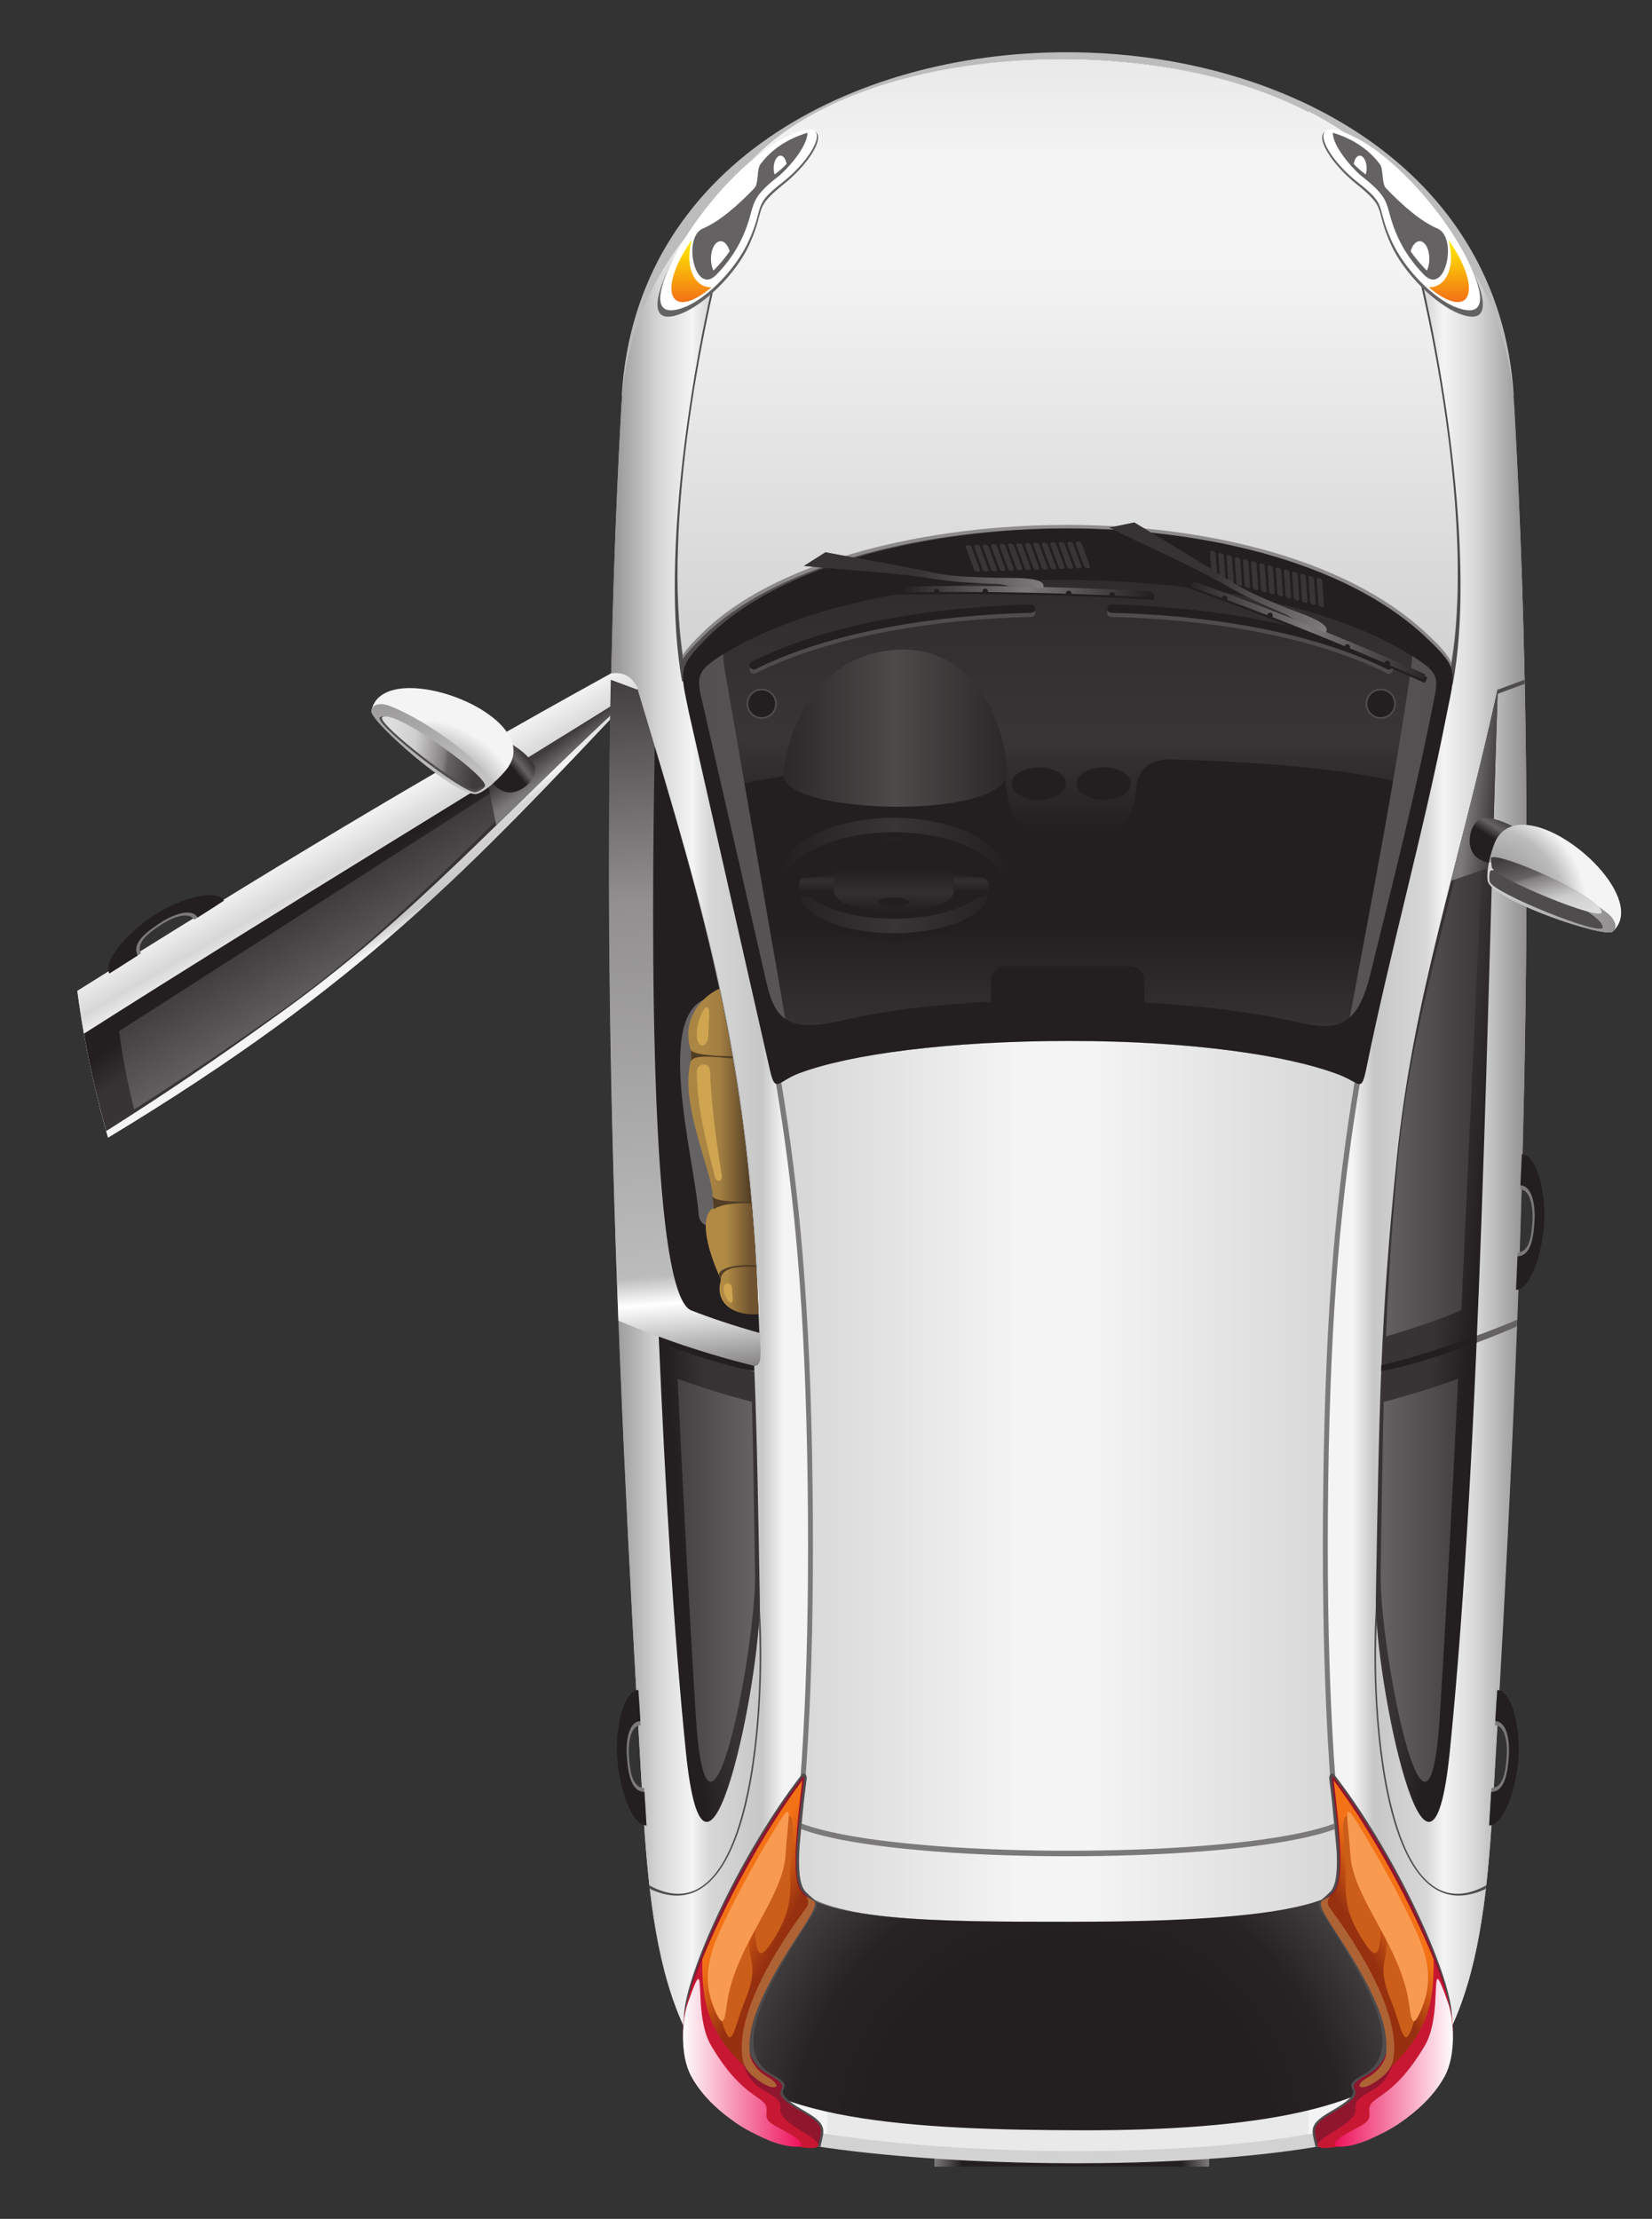 <?xml version="1.0" encoding="UTF-8" standalone="no"?>
<svg
   xmlns:dc="http://purl.org/dc/elements/1.1/"
   xmlns:cc="http://creativecommons.org/ns#"
   xmlns:rdf="http://www.w3.org/1999/02/22-rdf-syntax-ns#"
   xmlns:svg="http://www.w3.org/2000/svg"
   xmlns="http://www.w3.org/2000/svg"
   viewBox="0 0 590.667 793.333"
   height="793.333"
   width="590.667"
   xml:space="preserve"
   id="svg2"
   version="1.1"><rect x="0" y="0" width="590.667" height="793.333" fill="#333333" stroke="none"/><defs
     id="defs6"><clipPath
       id="clipPath18"
       clipPathUnits="userSpaceOnUse"><path
         id="path16"
         d="M 0,595 H 443 V 0 H 0 Z" /></clipPath><linearGradient
       id="linearGradient44"
       spreadMethod="pad"
       gradientTransform="matrix(73.696,0,0,-73.696,250.629,15.428)"
       gradientUnits="userSpaceOnUse"
       y2="0"
       x2="1"
       y1="0"
       x1="0"><stop
         id="stop36"
         offset="0"
         style="stop-opacity:1;stop-color:#7b7979" /><stop
         id="stop38"
         offset="0.1"
         style="stop-opacity:1;stop-color:#231f20" /><stop
         id="stop40"
         offset="0.9"
         style="stop-opacity:1;stop-color:#231f20" /><stop
         id="stop42"
         offset="1"
         style="stop-opacity:1;stop-color:#7b7979" /></linearGradient><clipPath
       id="clipPath54"
       clipPathUnits="userSpaceOnUse"><path
         id="path52"
         d="M 0,595 H 443 V 0 H 0 Z" /></clipPath><linearGradient
       id="linearGradient80"
       spreadMethod="pad"
       gradientTransform="matrix(245.992,0,0,-245.992,163.461,298.741)"
       gradientUnits="userSpaceOnUse"
       y2="0"
       x2="1"
       y1="0"
       x1="0"><stop
         id="stop72"
         offset="0"
         style="stop-opacity:1;stop-color:#bdbcbc" /><stop
         id="stop74"
         offset="0.1"
         style="stop-opacity:1;stop-color:#e9e9e9" /><stop
         id="stop76"
         offset="0.9"
         style="stop-opacity:1;stop-color:#e9e9e9" /><stop
         id="stop78"
         offset="1"
         style="stop-opacity:1;stop-color:#bdbcbc" /></linearGradient><linearGradient
       id="linearGradient110"
       spreadMethod="pad"
       gradientTransform="matrix(-58.496,0,0,58.496,409.456,294.022)"
       gradientUnits="userSpaceOnUse"
       y2="0"
       x2="1"
       y1="0"
       x1="0"><stop
         id="stop96"
         offset="0"
         style="stop-opacity:1;stop-color:#918f90" /><stop
         id="stop98"
         offset="0.23"
         style="stop-opacity:1;stop-color:#d7d7d7" /><stop
         id="stop100"
         offset="0.38"
         style="stop-opacity:1;stop-color:#f4f4f4" /><stop
         id="stop102"
         offset="0.46"
         style="stop-opacity:1;stop-color:#d7d7d7" /><stop
         id="stop104"
         offset="0.7"
         style="stop-opacity:1;stop-color:#c8c7c7" /><stop
         id="stop106"
         offset="0.8"
         style="stop-opacity:1;stop-color:#f4f4f4" /><stop
         id="stop108"
         offset="1"
         style="stop-opacity:1;stop-color:#f4f4f4" /></linearGradient><linearGradient
       id="linearGradient140"
       spreadMethod="pad"
       gradientTransform="matrix(58.496,0,0,-58.496,163.393,294.416)"
       gradientUnits="userSpaceOnUse"
       y2="0"
       x2="1"
       y1="0"
       x1="0"><stop
         id="stop126"
         offset="0"
         style="stop-opacity:1;stop-color:#918f90" /><stop
         id="stop128"
         offset="0.23"
         style="stop-opacity:1;stop-color:#d7d7d7" /><stop
         id="stop130"
         offset="0.38"
         style="stop-opacity:1;stop-color:#f4f4f4" /><stop
         id="stop132"
         offset="0.46"
         style="stop-opacity:1;stop-color:#d7d7d7" /><stop
         id="stop134"
         offset="0.7"
         style="stop-opacity:1;stop-color:#c8c7c7" /><stop
         id="stop136"
         offset="0.8"
         style="stop-opacity:1;stop-color:#f4f4f4" /><stop
         id="stop138"
         offset="1"
         style="stop-opacity:1;stop-color:#f4f4f4" /></linearGradient><clipPath
       id="clipPath150"
       clipPathUnits="userSpaceOnUse"><path
         id="path148"
         d="M 0,595 H 443 V 0 H 0 Z" /></clipPath><linearGradient
       id="linearGradient180"
       spreadMethod="pad"
       gradientTransform="matrix(231.306,0,0,-231.306,170.771,197.725)"
       gradientUnits="userSpaceOnUse"
       y2="0"
       x2="1"
       y1="0"
       x1="0"><stop
         id="stop168"
         offset="0"
         style="stop-opacity:1;stop-color:#bdbcbc" /><stop
         id="stop170"
         offset="0.14"
         style="stop-opacity:1;stop-color:#d3d2d2" /><stop
         id="stop172"
         offset="0.44"
         style="stop-opacity:1;stop-color:#f4f4f4" /><stop
         id="stop174"
         offset="0.53"
         style="stop-opacity:1;stop-color:#f4f4f4" /><stop
         id="stop176"
         offset="0.84"
         style="stop-opacity:1;stop-color:#d5d4d5" /><stop
         id="stop178"
         offset="1"
         style="stop-opacity:1;stop-color:#bdbcbc" /></linearGradient><radialGradient
       id="radialGradient204"
       spreadMethod="pad"
       gradientTransform="matrix(118.127,0,0,-118.127,286.426,20.439)"
       gradientUnits="userSpaceOnUse"
       r="1"
       cy="0"
       cx="0"
       fy="0"
       fx="0"><stop
         id="stop196"
         offset="0"
         style="stop-opacity:1;stop-color:#231f20" /><stop
         id="stop198"
         offset="0.46"
         style="stop-opacity:1;stop-color:#231f20" /><stop
         id="stop200"
         offset="0.62"
         style="stop-opacity:1;stop-color:#272324" /><stop
         id="stop202"
         offset="1"
         style="stop-opacity:1;stop-color:#656263" /></radialGradient><clipPath
       id="clipPath214"
       clipPathUnits="userSpaceOnUse"><path
         id="path212"
         d="M 0,595 H 443 V 0 H 0 Z" /></clipPath><linearGradient
       id="linearGradient244"
       spreadMethod="pad"
       gradientTransform="matrix(0,163.037,163.037,0,286.374,416.266)"
       gradientUnits="userSpaceOnUse"
       y2="0"
       x2="1"
       y1="0"
       x1="0"><stop
         id="stop236"
         offset="0"
         style="stop-opacity:1;stop-color:#888687" /><stop
         id="stop238"
         offset="0.67"
         style="stop-opacity:1;stop-color:#989696" /><stop
         id="stop240"
         offset="0.83"
         style="stop-opacity:1;stop-color:#989696" /><stop
         id="stop242"
         offset="1"
         style="stop-opacity:1;stop-color:#918f90" /></linearGradient><linearGradient
       id="linearGradient268"
       spreadMethod="pad"
       gradientTransform="matrix(0,161.838,161.838,0,286.374,417.465)"
       gradientUnits="userSpaceOnUse"
       y2="0"
       x2="1"
       y1="0"
       x1="0"><stop
         id="stop260"
         offset="0"
         style="stop-opacity:1;stop-color:#d3d2d2" /><stop
         id="stop262"
         offset="0.67"
         style="stop-opacity:1;stop-color:#f4f4f4" /><stop
         id="stop264"
         offset="0.83"
         style="stop-opacity:1;stop-color:#f4f4f4" /><stop
         id="stop266"
         offset="1"
         style="stop-opacity:1;stop-color:#e9e9e9" /></linearGradient><clipPath
       id="clipPath278"
       clipPathUnits="userSpaceOnUse"><path
         id="path276"
         d="M 0,595 H 443 V 0 H 0 Z" /></clipPath><linearGradient
       id="linearGradient312"
       spreadMethod="pad"
       gradientTransform="matrix(0,16.652,16.652,0,185.488,514.29)"
       gradientUnits="userSpaceOnUse"
       y2="0"
       x2="1"
       y1="0"
       x1="0"><stop
         id="stop308"
         offset="0"
         style="stop-opacity:1;stop-color:#f47216" /><stop
         id="stop310"
         offset="1"
         style="stop-opacity:1;stop-color:#fff200" /></linearGradient><clipPath
       id="clipPath322"
       clipPathUnits="userSpaceOnUse"><path
         id="path320"
         d="M 0,595 H 443 V 0 H 0 Z" /></clipPath><linearGradient
       id="linearGradient360"
       spreadMethod="pad"
       gradientTransform="matrix(0,16.652,16.652,0,388.599,514.291)"
       gradientUnits="userSpaceOnUse"
       y2="0"
       x2="1"
       y1="0"
       x1="0"><stop
         id="stop356"
         offset="0"
         style="stop-opacity:1;stop-color:#f47216" /><stop
         id="stop358"
         offset="1"
         style="stop-opacity:1;stop-color:#fff200" /></linearGradient><clipPath
       id="clipPath370"
       clipPathUnits="userSpaceOnUse"><path
         id="path368"
         d="M 0,595 H 443 V 0 H 0 Z" /></clipPath><linearGradient
       id="linearGradient404"
       spreadMethod="pad"
       gradientTransform="matrix(-32.916,3.46,3.46,32.916,401.933,257.476)"
       gradientUnits="userSpaceOnUse"
       y2="0"
       x2="1"
       y1="0"
       x1="0"><stop
         id="stop396"
         offset="0"
         style="stop-opacity:1;stop-color:#231f20" /><stop
         id="stop398"
         offset="0.16"
         style="stop-opacity:1;stop-color:#231f20" /><stop
         id="stop400"
         offset="0.46"
         style="stop-opacity:1;stop-color:#373334" /><stop
         id="stop402"
         offset="1"
         style="stop-opacity:1;stop-color:#393536" /></linearGradient><clipPath
       id="clipPath414"
       clipPathUnits="userSpaceOnUse"><path
         id="path412"
         d="M 0,595 H 443 V 0 H 0 Z" /></clipPath><linearGradient
       id="linearGradient438"
       spreadMethod="pad"
       gradientTransform="matrix(-29.045,0,0,29.045,399.355,258.549)"
       gradientUnits="userSpaceOnUse"
       y2="0"
       x2="1"
       y1="0"
       x1="0"><stop
         id="stop432"
         offset="0"
         style="stop-opacity:1;stop-color:#393536" /><stop
         id="stop434"
         offset="0.51"
         style="stop-opacity:1;stop-color:#4f4c4d" /><stop
         id="stop436"
         offset="1"
         style="stop-opacity:1;stop-color:#656263" /></linearGradient><linearGradient
       id="linearGradient462"
       spreadMethod="pad"
       gradientTransform="matrix(-17.05,1.492,1.492,17.05,403.997,383.936)"
       gradientUnits="userSpaceOnUse"
       y2="0"
       x2="1"
       y1="0"
       x1="0"><stop
         id="stop454"
         offset="0"
         style="stop-opacity:1;stop-color:#403c3d" /><stop
         id="stop456"
         offset="0.16"
         style="stop-opacity:1;stop-color:#403c3d" /><stop
         id="stop458"
         offset="0.59"
         style="stop-opacity:1;stop-color:#7b7979" /><stop
         id="stop460"
         offset="1"
         style="stop-opacity:1;stop-color:#827f80" /></linearGradient><clipPath
       id="clipPath472"
       clipPathUnits="userSpaceOnUse"><path
         id="path470"
         d="M 0,595 H 443 V 0 H 0 Z" /></clipPath><linearGradient
       id="linearGradient510"
       spreadMethod="pad"
       gradientTransform="matrix(7.536,12.061,12.061,-7.536,396.866,363.407)"
       gradientUnits="userSpaceOnUse"
       y2="0"
       x2="1"
       y1="0"
       x1="0"><stop
         id="stop502"
         offset="0"
         style="stop-opacity:1;stop-color:#231f20" /><stop
         id="stop504"
         offset="0.54"
         style="stop-opacity:1;stop-color:#231f20" /><stop
         id="stop506"
         offset="0.75"
         style="stop-opacity:1;stop-color:#656263" /><stop
         id="stop508"
         offset="1"
         style="stop-opacity:1;stop-color:#393536" /></linearGradient><radialGradient
       id="radialGradient534"
       spreadMethod="pad"
       gradientTransform="matrix(38.521,0,0,-38.521,398.234,351.706)"
       gradientUnits="userSpaceOnUse"
       r="1"
       cy="0"
       cx="0"
       fy="0"
       fx="0"><stop
         id="stop526"
         offset="0"
         style="stop-opacity:1;stop-color:#7b7979" /><stop
         id="stop528"
         offset="0.55"
         style="stop-opacity:1;stop-color:#bdbcbc" /><stop
         id="stop530"
         offset="0.71"
         style="stop-opacity:1;stop-color:#f4f4f4" /><stop
         id="stop532"
         offset="1"
         style="stop-opacity:1;stop-color:#f4f4f4" /></radialGradient><linearGradient
       id="linearGradient554"
       spreadMethod="pad"
       gradientTransform="matrix(-34.347,0.6,0.6,34.347,433.298,354.166)"
       gradientUnits="userSpaceOnUse"
       y2="0"
       x2="1"
       y1="0"
       x1="0"><stop
         id="stop550"
         offset="0"
         style="stop-opacity:1;stop-color:#918f90" /><stop
         id="stop552"
         offset="1"
         style="stop-opacity:1;stop-color:#d3d2d2" /></linearGradient><clipPath
       id="clipPath564"
       clipPathUnits="userSpaceOnUse"><path
         id="path562"
         d="M 0,595 H 443 V 0 H 0 Z" /></clipPath><linearGradient
       id="linearGradient592"
       spreadMethod="pad"
       gradientTransform="matrix(5.055,-18.864,-18.864,-5.055,412.06,367.055)"
       gradientUnits="userSpaceOnUse"
       y2="0"
       x2="1"
       y1="0"
       x1="0"><stop
         id="stop582"
         offset="0"
         style="stop-opacity:1;stop-color:#403c3d" /><stop
         id="stop584"
         offset="0.32"
         style="stop-opacity:1;stop-color:#656263" /><stop
         id="stop586"
         offset="0.37"
         style="stop-opacity:1;stop-color:#827f80" /><stop
         id="stop588"
         offset="0.72"
         style="stop-opacity:1;stop-color:#cfcece" /><stop
         id="stop590"
         offset="1"
         style="stop-opacity:1;stop-color:#deddde" /></linearGradient><linearGradient
       id="linearGradient614"
       spreadMethod="pad"
       gradientTransform="matrix(0,197.715,197.715,0,286.37,280.883)"
       gradientUnits="userSpaceOnUse"
       y2="0"
       x2="1"
       y1="0"
       x1="0"><stop
         id="stop608"
         offset="0"
         style="stop-opacity:1;stop-color:#4f4c4d" /><stop
         id="stop610"
         offset="0.33"
         style="stop-opacity:1;stop-color:#231f20" /><stop
         id="stop612"
         offset="1"
         style="stop-opacity:1;stop-color:#231f20" /></linearGradient><linearGradient
       id="linearGradient636"
       spreadMethod="pad"
       gradientTransform="matrix(0,67.035,67.035,0,287.338,372.547)"
       gradientUnits="userSpaceOnUse"
       y2="0"
       x2="1"
       y1="0"
       x1="0"><stop
         id="stop630"
         offset="0"
         style="stop-opacity:1;stop-color:#231f20" /><stop
         id="stop632"
         offset="0.36"
         style="stop-opacity:1;stop-color:#393536" /><stop
         id="stop634"
         offset="1"
         style="stop-opacity:1;stop-color:#302c2d" /></linearGradient><linearGradient
       id="linearGradient658"
       spreadMethod="pad"
       gradientTransform="matrix(60.075,0,0,-60.075,210.044,399.842)"
       gradientUnits="userSpaceOnUse"
       y2="0"
       x2="1"
       y1="0"
       x1="0"><stop
         id="stop652"
         offset="0"
         style="stop-opacity:1;stop-color:#2c2829" /><stop
         id="stop654"
         offset="0.5"
         style="stop-opacity:1;stop-color:#4d4a4a" /><stop
         id="stop656"
         offset="1"
         style="stop-opacity:1;stop-color:#2c2829" /></linearGradient><clipPath
       id="clipPath668"
       clipPathUnits="userSpaceOnUse"><path
         id="path666"
         d="M 0,595 H 443 V 0 H 0 Z" /></clipPath><linearGradient
       id="linearGradient704"
       spreadMethod="pad"
       gradientTransform="matrix(61.87,0,0,-61.87,208.8,359.352)"
       gradientUnits="userSpaceOnUse"
       y2="0"
       x2="1"
       y1="0"
       x1="0"><stop
         id="stop698"
         offset="0"
         style="stop-opacity:1;stop-color:#231f20" /><stop
         id="stop700"
         offset="0.5"
         style="stop-opacity:1;stop-color:#393536" /><stop
         id="stop702"
         offset="1"
         style="stop-opacity:1;stop-color:#231f20" /></linearGradient><clipPath
       id="clipPath714"
       clipPathUnits="userSpaceOnUse"><path
         id="path712"
         d="M 0,595 H 443 V 0 H 0 Z" /></clipPath><linearGradient
       id="linearGradient740"
       spreadMethod="pad"
       gradientTransform="matrix(0,-8.43,-8.43,0,239.734,361.194)"
       gradientUnits="userSpaceOnUse"
       y2="0"
       x2="1"
       y1="0"
       x1="0"><stop
         id="stop732"
         offset="0"
         style="stop-opacity:1;stop-color:#231f20" /><stop
         id="stop734"
         offset="0.28"
         style="stop-opacity:1;stop-color:#322f30" /><stop
         id="stop736"
         offset="0.63"
         style="stop-opacity:1;stop-color:#231f20" /><stop
         id="stop738"
         offset="1"
         style="stop-opacity:1;stop-color:#231f20" /></linearGradient><linearGradient
       id="linearGradient764"
       spreadMethod="pad"
       gradientTransform="matrix(0,17.785,17.785,0,239.736,350.662)"
       gradientUnits="userSpaceOnUse"
       y2="0"
       x2="1"
       y1="0"
       x1="0"><stop
         id="stop756"
         offset="0"
         style="stop-opacity:1;stop-color:#231f20" /><stop
         id="stop758"
         offset="0.28"
         style="stop-opacity:1;stop-color:#322f30" /><stop
         id="stop760"
         offset="0.63"
         style="stop-opacity:1;stop-color:#231f20" /><stop
         id="stop762"
         offset="1"
         style="stop-opacity:1;stop-color:#231f20" /></linearGradient><clipPath
       id="clipPath774"
       clipPathUnits="userSpaceOnUse"><path
         id="path772"
         d="M 0,595 H 443 V 0 H 0 Z" /></clipPath><linearGradient
       id="linearGradient806"
       spreadMethod="pad"
       gradientTransform="matrix(197.719,0,0,-197.719,187.511,370.762)"
       gradientUnits="userSpaceOnUse"
       y2="0"
       x2="1"
       y1="0"
       x1="0"><stop
         id="stop800"
         offset="0"
         style="stop-opacity:1;stop-color:#535051" /><stop
         id="stop802"
         offset="0.5"
         style="stop-opacity:1;stop-color:#656263" /><stop
         id="stop804"
         offset="1"
         style="stop-opacity:1;stop-color:#535051" /></linearGradient><clipPath
       id="clipPath816"
       clipPathUnits="userSpaceOnUse"><path
         id="path814"
         d="M 0,595 H 443 V 0 H 0 Z" /></clipPath><linearGradient
       id="linearGradient848"
       spreadMethod="pad"
       gradientTransform="matrix(67.089,0,0,-67.089,241.786,436.434)"
       gradientUnits="userSpaceOnUse"
       y2="0"
       x2="1"
       y1="0"
       x1="0"><stop
         id="stop842"
         offset="0"
         style="stop-opacity:1;stop-color:#231f20" /><stop
         id="stop844"
         offset="0.5"
         style="stop-opacity:1;stop-color:#7b7979" /><stop
         id="stop846"
         offset="1"
         style="stop-opacity:1;stop-color:#231f20" /></linearGradient><linearGradient
       id="linearGradient870"
       spreadMethod="pad"
       gradientTransform="matrix(65.043,-4.548,-4.548,-65.043,215.366,444.565)"
       gradientUnits="userSpaceOnUse"
       y2="0"
       x2="1"
       y1="0"
       x1="0"><stop
         id="stop864"
         offset="0"
         style="stop-opacity:1;stop-color:#373334" /><stop
         id="stop866"
         offset="0.48"
         style="stop-opacity:1;stop-color:#373334" /><stop
         id="stop868"
         offset="1"
         style="stop-opacity:1;stop-color:#7f7d7e" /></linearGradient><clipPath
       id="clipPath880"
       clipPathUnits="userSpaceOnUse"><path
         id="path878"
         d="M 0,595 H 443 V 0 H 0 Z" /></clipPath><linearGradient
       id="linearGradient904"
       spreadMethod="pad"
       gradientTransform="matrix(65.151,5.7,5.7,-65.151,318.361,423.172)"
       gradientUnits="userSpaceOnUse"
       y2="0"
       x2="1"
       y1="0"
       x1="0"><stop
         id="stop898"
         offset="0"
         style="stop-opacity:1;stop-color:#231f20" /><stop
         id="stop900"
         offset="0.5"
         style="stop-opacity:1;stop-color:#7b7979" /><stop
         id="stop902"
         offset="1"
         style="stop-opacity:1;stop-color:#231f20" /></linearGradient><linearGradient
       id="linearGradient926"
       spreadMethod="pad"
       gradientTransform="matrix(58.515,-27.286,-27.286,-58.515,298.059,454.849)"
       gradientUnits="userSpaceOnUse"
       y2="0"
       x2="1"
       y1="0"
       x1="0"><stop
         id="stop920"
         offset="0"
         style="stop-opacity:1;stop-color:#373334" /><stop
         id="stop922"
         offset="0.48"
         style="stop-opacity:1;stop-color:#373334" /><stop
         id="stop924"
         offset="1"
         style="stop-opacity:1;stop-color:#7f7d7e" /></linearGradient><clipPath
       id="clipPath936"
       clipPathUnits="userSpaceOnUse"><path
         id="path934"
         d="M 0,595 H 443 V 0 H 0 Z" /></clipPath><linearGradient
       id="linearGradient962"
       spreadMethod="pad"
       gradientTransform="matrix(33.105,2.896,2.896,-33.105,178.462,170.417)"
       gradientUnits="userSpaceOnUse"
       y2="0"
       x2="1"
       y1="0"
       x1="0"><stop
         id="stop954"
         offset="0"
         style="stop-opacity:1;stop-color:#231f20" /><stop
         id="stop956"
         offset="0.16"
         style="stop-opacity:1;stop-color:#231f20" /><stop
         id="stop958"
         offset="0.46"
         style="stop-opacity:1;stop-color:#373334" /><stop
         id="stop960"
         offset="1"
         style="stop-opacity:1;stop-color:#393536" /></linearGradient><clipPath
       id="clipPath972"
       clipPathUnits="userSpaceOnUse"><path
         id="path970"
         d="M 0,595 H 443 V 0 H 0 Z" /></clipPath><linearGradient
       id="linearGradient996"
       spreadMethod="pad"
       gradientTransform="matrix(29.039,0,0,-29.039,173.481,171.289)"
       gradientUnits="userSpaceOnUse"
       y2="0"
       x2="1"
       y1="0"
       x1="0"><stop
         id="stop990"
         offset="0"
         style="stop-opacity:1;stop-color:#393536" /><stop
         id="stop992"
         offset="0.51"
         style="stop-opacity:1;stop-color:#4f4c4d" /><stop
         id="stop994"
         offset="1"
         style="stop-opacity:1;stop-color:#656263" /></linearGradient><clipPath
       id="clipPath1006"
       clipPathUnits="userSpaceOnUse"><path
         id="path1004"
         d="M 0,595 H 443 V 0 H 0 Z" /></clipPath><linearGradient
       id="linearGradient1052"
       spreadMethod="pad"
       gradientTransform="matrix(12.16,-7.021,-7.021,-12.16,198.1,84.613)"
       gradientUnits="userSpaceOnUse"
       y2="0"
       x2="1"
       y1="0"
       x1="0"><stop
         id="stop1048"
         offset="0"
         style="stop-opacity:1;stop-color:#f47216" /><stop
         id="stop1050"
         offset="1"
         style="stop-opacity:1;stop-color:#96300f" /></linearGradient><clipPath
       id="clipPath1062"
       clipPathUnits="userSpaceOnUse"><path
         id="path1060"
         d="M 0,595 H 443 V 0 H 0 Z" /></clipPath><linearGradient
       id="linearGradient1088"
       spreadMethod="pad"
       gradientTransform="matrix(-32.541,0,0,32.541,215.344,41.847)"
       gradientUnits="userSpaceOnUse"
       y2="0"
       x2="1"
       y1="0"
       x1="0"><stop
         id="stop1084"
         offset="0"
         style="stop-opacity:1;stop-color:#ed0e58" /><stop
         id="stop1086"
         offset="1"
         style="stop-opacity:1;stop-color:#ffffff" /></linearGradient><clipPath
       id="clipPath1098"
       clipPathUnits="userSpaceOnUse"><path
         id="path1096"
         d="M 0,595 H 443 V 0 H 0 Z" /></clipPath><linearGradient
       id="linearGradient1132"
       spreadMethod="pad"
       gradientTransform="matrix(-10.943,-6.575,-6.575,10.943,374.139,84.426)"
       gradientUnits="userSpaceOnUse"
       y2="0"
       x2="1"
       y1="0"
       x1="0"><stop
         id="stop1128"
         offset="0"
         style="stop-opacity:1;stop-color:#f47216" /><stop
         id="stop1130"
         offset="1"
         style="stop-opacity:1;stop-color:#96300f" /></linearGradient><clipPath
       id="clipPath1142"
       clipPathUnits="userSpaceOnUse"><path
         id="path1140"
         d="M 0,595 H 443 V 0 H 0 Z" /></clipPath><linearGradient
       id="linearGradient1168"
       spreadMethod="pad"
       gradientTransform="matrix(32.541,0,0,-32.541,357.569,41.847)"
       gradientUnits="userSpaceOnUse"
       y2="0"
       x2="1"
       y1="0"
       x1="0"><stop
         id="stop1164"
         offset="0"
         style="stop-opacity:1;stop-color:#ed0e58" /><stop
         id="stop1166"
         offset="1"
         style="stop-opacity:1;stop-color:#ffffff" /></linearGradient><linearGradient
       id="linearGradient1192"
       spreadMethod="pad"
       gradientTransform="matrix(20.864,-36.137,-36.137,-20.864,87.756,371.551)"
       gradientUnits="userSpaceOnUse"
       y2="0"
       x2="1"
       y1="0"
       x1="0"><stop
         id="stop1184"
         offset="0"
         style="stop-opacity:1;stop-color:#bdbcbc" /><stop
         id="stop1186"
         offset="0.1"
         style="stop-opacity:1;stop-color:#e9e9e9" /><stop
         id="stop1188"
         offset="0.9"
         style="stop-opacity:1;stop-color:#e9e9e9" /><stop
         id="stop1190"
         offset="1"
         style="stop-opacity:1;stop-color:#bdbcbc" /></linearGradient><linearGradient
       id="linearGradient1222"
       spreadMethod="pad"
       gradientTransform="matrix(20.863,-36.136,-36.136,-20.863,87.758,371.551)"
       gradientUnits="userSpaceOnUse"
       y2="0"
       x2="1"
       y1="0"
       x1="0"><stop
         id="stop1208"
         offset="0"
         style="stop-opacity:1;stop-color:#f4f4f4" /><stop
         id="stop1210"
         offset="0.23"
         style="stop-opacity:1;stop-color:#d7d7d7" /><stop
         id="stop1212"
         offset="0.38"
         style="stop-opacity:1;stop-color:#f4f4f4" /><stop
         id="stop1214"
         offset="0.46"
         style="stop-opacity:1;stop-color:#d7d7d7" /><stop
         id="stop1216"
         offset="0.7"
         style="stop-opacity:1;stop-color:#c8c7c7" /><stop
         id="stop1218"
         offset="0.8"
         style="stop-opacity:1;stop-color:#f4f4f4" /><stop
         id="stop1220"
         offset="1"
         style="stop-opacity:1;stop-color:#f4f4f4" /></linearGradient><linearGradient
       id="linearGradient1246"
       spreadMethod="pad"
       gradientTransform="matrix(17.051,-24.351,-24.351,-17.051,91.321,363.2)"
       gradientUnits="userSpaceOnUse"
       y2="0"
       x2="1"
       y1="0"
       x1="0"><stop
         id="stop1238"
         offset="0"
         style="stop-opacity:1;stop-color:#231f20" /><stop
         id="stop1240"
         offset="0.16"
         style="stop-opacity:1;stop-color:#231f20" /><stop
         id="stop1242"
         offset="0.46"
         style="stop-opacity:1;stop-color:#373334" /><stop
         id="stop1244"
         offset="1"
         style="stop-opacity:1;stop-color:#393536" /></linearGradient><linearGradient
       id="linearGradient1268"
       spreadMethod="pad"
       gradientTransform="matrix(14.754,-24.555,-24.555,-14.754,92.356,362.582)"
       gradientUnits="userSpaceOnUse"
       y2="0"
       x2="1"
       y1="0"
       x1="0"><stop
         id="stop1262"
         offset="0"
         style="stop-opacity:1;stop-color:#393536" /><stop
         id="stop1264"
         offset="0.51"
         style="stop-opacity:1;stop-color:#4f4c4d" /><stop
         id="stop1266"
         offset="1"
         style="stop-opacity:1;stop-color:#656263" /></linearGradient><linearGradient
       id="linearGradient1292"
       spreadMethod="pad"
       gradientTransform="matrix(8.109,-11.581,-11.581,-8.109,148.101,397.812)"
       gradientUnits="userSpaceOnUse"
       y2="0"
       x2="1"
       y1="0"
       x1="0"><stop
         id="stop1284"
         offset="0"
         style="stop-opacity:1;stop-color:#403c3d" /><stop
         id="stop1286"
         offset="0.16"
         style="stop-opacity:1;stop-color:#403c3d" /><stop
         id="stop1288"
         offset="0.59"
         style="stop-opacity:1;stop-color:#7b7979" /><stop
         id="stop1290"
         offset="1"
         style="stop-opacity:1;stop-color:#827f80" /></linearGradient><clipPath
       id="clipPath1302"
       clipPathUnits="userSpaceOnUse"><path
         id="path1300"
         d="M 0,595 H 443 V 0 H 0 Z" /></clipPath><linearGradient
       id="linearGradient1332"
       spreadMethod="pad"
       gradientTransform="matrix(8.343,6.756,6.756,-8.343,132.082,386.467)"
       gradientUnits="userSpaceOnUse"
       y2="0"
       x2="1"
       y1="0"
       x1="0"><stop
         id="stop1324"
         offset="0"
         style="stop-opacity:1;stop-color:#231f20" /><stop
         id="stop1326"
         offset="0.54"
         style="stop-opacity:1;stop-color:#231f20" /><stop
         id="stop1328"
         offset="0.75"
         style="stop-opacity:1;stop-color:#656263" /><stop
         id="stop1330"
         offset="1"
         style="stop-opacity:1;stop-color:#393536" /></linearGradient><radialGradient
       id="radialGradient1356"
       spreadMethod="pad"
       gradientTransform="matrix(40.993,0,0,-40.993,111.811,373.123)"
       gradientUnits="userSpaceOnUse"
       r="1"
       cy="0"
       cx="0"
       fy="0"
       fx="0"><stop
         id="stop1348"
         offset="0"
         style="stop-opacity:1;stop-color:#7b7979" /><stop
         id="stop1350"
         offset="0.55"
         style="stop-opacity:1;stop-color:#bdbcbc" /><stop
         id="stop1352"
         offset="0.71"
         style="stop-opacity:1;stop-color:#f4f4f4" /><stop
         id="stop1354"
         offset="1"
         style="stop-opacity:1;stop-color:#f4f4f4" /></radialGradient><linearGradient
       id="linearGradient1376"
       spreadMethod="pad"
       gradientTransform="matrix(6.19,-39.081,-39.081,-6.19,112.811,414.443)"
       gradientUnits="userSpaceOnUse"
       y2="0"
       x2="1"
       y1="0"
       x1="0"><stop
         id="stop1372"
         offset="0"
         style="stop-opacity:1;stop-color:#918f90" /><stop
         id="stop1374"
         offset="1"
         style="stop-opacity:1;stop-color:#d3d2d2" /></linearGradient><clipPath
       id="clipPath1386"
       clipPathUnits="userSpaceOnUse"><path
         id="path1384"
         d="M 0,595 H 443 V 0 H 0 Z" /></clipPath><linearGradient
       id="linearGradient1414"
       spreadMethod="pad"
       gradientTransform="matrix(-23.114,3.249,3.249,23.114,127.736,391.431)"
       gradientUnits="userSpaceOnUse"
       y2="0"
       x2="1"
       y1="0"
       x1="0"><stop
         id="stop1404"
         offset="0"
         style="stop-opacity:1;stop-color:#403c3d" /><stop
         id="stop1406"
         offset="0.32"
         style="stop-opacity:1;stop-color:#656263" /><stop
         id="stop1408"
         offset="0.37"
         style="stop-opacity:1;stop-color:#827f80" /><stop
         id="stop1410"
         offset="0.72"
         style="stop-opacity:1;stop-color:#cfcece" /><stop
         id="stop1412"
         offset="1"
         style="stop-opacity:1;stop-color:#deddde" /></linearGradient><linearGradient
       id="linearGradient1440"
       spreadMethod="pad"
       gradientTransform="matrix(-16.271,185.977,185.977,16.271,186.413,227.388)"
       gradientUnits="userSpaceOnUse"
       y2="0"
       x2="1"
       y1="0"
       x1="0"><stop
         id="stop1430"
         offset="0"
         style="stop-opacity:1;stop-color:#848282" /><stop
         id="stop1432"
         offset="0.1"
         style="stop-opacity:1;stop-color:#ffffff" /><stop
         id="stop1434"
         offset="0.14"
         style="stop-opacity:1;stop-color:#bdbcbc" /><stop
         id="stop1436"
         offset="0.68"
         style="stop-opacity:1;stop-color:#918f90" /><stop
         id="stop1438"
         offset="1"
         style="stop-opacity:1;stop-color:#423e3f" /></linearGradient><clipPath
       id="clipPath1450"
       clipPathUnits="userSpaceOnUse"><path
         id="path1448"
         d="M 0,595 H 443 V 0 H 0 Z" /></clipPath><linearGradient
       id="linearGradient1478"
       spreadMethod="pad"
       gradientTransform="matrix(14.433,0,0,-14.433,188.324,295.073)"
       gradientUnits="userSpaceOnUse"
       y2="0"
       x2="1"
       y1="0"
       x1="0"><stop
         id="stop1472"
         offset="0"
         style="stop-opacity:1;stop-color:#ab8643" /><stop
         id="stop1474"
         offset="0.34"
         style="stop-opacity:1;stop-color:#a27e41" /><stop
         id="stop1476"
         offset="1"
         style="stop-opacity:1;stop-color:#453320" /></linearGradient><linearGradient
       id="linearGradient1500"
       spreadMethod="pad"
       gradientTransform="matrix(10.004,0,0,-10.004,191.441,257.686)"
       gradientUnits="userSpaceOnUse"
       y2="0"
       x2="1"
       y1="0"
       x1="0"><stop
         id="stop1494"
         offset="0"
         style="stop-opacity:1;stop-color:#b28a44" /><stop
         id="stop1496"
         offset="0.34"
         style="stop-opacity:1;stop-color:#af8944" /><stop
         id="stop1498"
         offset="1"
         style="stop-opacity:1;stop-color:#70532f" /></linearGradient><clipPath
       id="clipPath1510"
       clipPathUnits="userSpaceOnUse"><path
         id="path1508"
         d="M 0,595 H 443 V 0 H 0 Z" /></clipPath></defs><g
     transform="matrix(1.333,0,0,-1.333,0,793.333)"
     id="g10"><g
       id="g12"><g
         clip-path="url(#clipPath18)"
         id="g14"><g
           transform="translate(166.769,489.087)"
           id="g20"><path
             id="path22"
             style="fill:#bdbcbc;fill-opacity:1;fill-rule:evenodd;stroke:none"
             d="M 0,0 C 7.351,123.087 231.709,122.383 239.255,0 Z" /></g></g></g><g
       id="g24"><g
         id="g26"><g
           id="g32"><g
             id="g34"><path
               id="path46"
               style="fill:url(#linearGradient44);stroke:none"
               d="m 250.629,14 h 73.696 v 2.857 h -73.696 z" /></g></g></g></g><g
       id="g48"><g
         clip-path="url(#clipPath54)"
         id="g50"><g
           transform="translate(390.697,60.327)"
           id="g56"><path
             id="path58"
             style="fill:#d3d2d2;fill-opacity:1;fill-rule:evenodd;stroke:none"
             d="m 0,0 c -2.769,-20.209 -10.753,-36.285 -35.77,-40.692 -37.974,-6.687 -99.089,-5.902 -137.061,0 -24.975,3.881 -32.954,20.273 -35.734,40.692 z" /></g></g></g><g
       id="g60"><g
         id="g62"><g
           id="g68"><g
             id="g70"><path
               id="path82"
               style="fill:url(#linearGradient80);stroke:none"
               d="m 197.237,544.592 c -17.5,-14.2 -29.198,-33.791 -30.579,-58.803 v 0 c -6.849,-124.032 -1.619,-248.066 5.606,-372.102 v 0 c 2.256,-38.749 6.147,-83.748 47.725,-90.634 v 0 c 36.797,-6.094 96.02,-6.907 132.817,0 v 0 c 41.629,7.813 45.45,51.15 47.725,90.634 v 0 c 3.576,62.016 6.767,124.034 8.168,186.053 v 0 c 1.4,62.016 1.014,124.032 -2.561,186.049 v 0 c -1.471,25.489 -13.608,45.359 -31.695,59.617 v 0 c -15.621,22.516 -52.5,33.904 -89.165,33.903 v 0 c -36.817,-10e-4 -73.417,-11.486 -88.041,-34.717" /></g></g></g></g><g
       id="g84"><g
         id="g86"><g
           id="g92"><g
             id="g94"><path
               id="path112"
               style="fill:url(#linearGradient110);stroke:none"
               d="m 350.96,22.747 c 0.639,0.1 1.274,0.203 1.902,0.306 v 0 c 41.576,6.886 45.422,51.887 47.725,90.634 v 0 c 7.374,124.034 12.533,248.069 5.605,372.102 v 0 c -1.397,25.011 -13.078,44.603 -30.578,58.803 v 0 c -5.498,8.732 -14.103,15.276 -24.654,20.704 v 0 z" /></g></g></g></g><g
       id="g114"><g
         id="g116"><g
           id="g122"><g
             id="g124"><path
               id="path142"
               style="fill:url(#linearGradient140);stroke:none"
               d="m 197.237,544.856 c -17.5,-14.199 -29.181,-33.791 -30.579,-58.801 v 0 c -6.929,-124.034 -1.77,-248.069 5.606,-372.103 v 0 c 2.303,-38.747 6.147,-84.015 47.725,-90.9 v 0 c 0.626,-0.105 1.261,-0.206 1.901,-0.306 v 0 543.34 c -10.552,-5.427 -19.156,-12.496 -24.653,-21.23" /></g></g></g></g><g
       id="g144"><g
         clip-path="url(#clipPath150)"
         id="g146"><g
           transform="translate(211.843,89.484)"
           id="g152"><path
             id="path154"
             style="fill:#7b7979;fill-opacity:1;fill-rule:evenodd;stroke:none"
             d="m 0,0 c 3.54,27.143 5.382,61.67 4.795,107.349 -0.617,47.956 -3.566,78.489 -8.693,108.868 12.697,6.004 43.569,10.24 78.79,10.24 35.514,0 65.254,-4.547 78.17,-10.474 -5.102,-30.302 -8.039,-60.8 -8.655,-108.634 -0.593,-46.143 1.295,-80.907 4.906,-108.174 C 135.095,-12.964 76.697,-9.794 74.439,-9.794 39.811,-9.794 8.09,-9.832 0,0" /></g></g></g><g
       id="g156"><g
         id="g158"><g
           id="g164"><g
             id="g166"><path
               id="path182"
               style="fill:url(#linearGradient180);stroke:none"
               d="m 209.422,305.701 c 5.03,-30.379 7.924,-60.912 8.529,-108.867 v 0 c 0.575,-45.679 -1.232,-80.207 -4.705,-107.35 v 0 c 7.937,-9.831 39.062,-9.793 73.039,-9.793 v 0 c 2.216,0 64.36,-2.181 73.467,8.529 v 0 c -3.545,27.267 -5.397,62.471 -4.815,108.614 v 0 c 0.603,47.833 3.486,78.332 8.494,108.633 v 0 c -12.674,5.927 -41.857,10.474 -76.702,10.474 v 0 c -34.559,0 -64.85,-4.236 -77.307,-10.24" /></g></g></g></g><g
       id="g184"><g
         id="g186"><g
           id="g192"><g
             id="g194"><path
               id="path206"
               style="fill:url(#radialGradient204);stroke:none"
               d="m 286.88,79.691 c -35.466,0 -67.893,-0.04 -75.104,10.456 v 0 C 204.872,73.996 197.969,63.449 191.068,47.299 v 0 c 9.567,-21.274 54.738,-23.452 99.126,-23.541 v 0 c 45.272,-0.09 82.013,5.487 91.59,23.646 v 0 c -6.722,16.08 -13.761,26.679 -20.505,42.756 v 0 C 355.96,81.544 322.347,79.691 286.88,79.691" /></g></g></g></g><g
       id="g208"><g
         clip-path="url(#clipPath214)"
         id="g210"><g
           transform="translate(199.009,548.072)"
           id="g216"><path
             id="path218"
             style="fill:#4f4c4d;fill-opacity:1;fill-rule:evenodd;stroke:none"
             d="m 0,0 c 19.005,24.878 61.859,32.884 95.785,30.941 33.131,-1.911 64.806,-13.179 78.98,-33.607 0.357,-0.282 0.711,-0.567 1.065,-0.853 12.911,-42.193 20.995,-101.174 14.793,-133.026 -39.637,33.07 -174.666,28.17 -206.656,0.749 C -22.134,-103.007 -13.44,-42.545 0,0" /></g><g
           transform="translate(190.201,424.61)"
           id="g220"><path
             id="path222"
             style="fill:#231f20;fill-opacity:1;fill-rule:evenodd;stroke:none"
             d="m 0,0 c 36.614,36.17 148.779,40.735 192.148,-0.33 9.209,-8.72 7.953,-9.173 5.673,-20.808 -6.181,-31.53 -15.075,-63.209 -21.489,-94.702 -1.426,-7.014 -1.561,-4.064 -7.695,-1.769 -13.791,5.161 -39.479,8.941 -71.935,8.941 -32.201,0 -58.852,-3.524 -72.62,-8.702 -5.582,-2.099 -6.302,-5.582 -7.76,0.853 l -21.754,95.96 C -7.645,-9.423 -8.804,-8.697 0,0" /></g></g></g><g
       id="g224"><g
         id="g226"><g
           id="g232"><g
             id="g234"><path
               id="path246"
               style="fill:url(#linearGradient244);stroke:none"
               d="M 200.46,550.7 C 187.084,509.053 178.113,452.275 183.171,418.334 v 0 c 1.093,1.695 2.865,3.612 5.583,6.275 v 0 c 36.907,36.17 149.973,40.735 193.691,-0.329 v 0 c 3.876,-3.641 5.909,-5.84 6.8,-8.014 v 0 c 5.578,32.684 -2.743,88.597 -15.67,130.361 v 0 c -16.225,21.703 -52.711,32.678 -88.992,32.676 v 0 C 250.89,579.301 217.374,569.833 200.46,550.7" /></g></g></g></g><g
       id="g248"><g
         id="g250"><g
           id="g256"><g
             id="g258"><path
               id="path270"
               style="fill:url(#linearGradient268);stroke:none"
               d="M 200.46,550.91 C 187.084,509.568 178.113,453.209 183.171,419.517 v 0 c 1.093,1.683 2.865,3.586 5.583,6.231 v 0 c 36.907,35.903 149.973,40.435 193.691,-0.328 v 0 c 3.876,-3.613 5.909,-5.797 6.8,-7.955 v 0 c 5.578,32.443 -2.743,87.945 -15.67,129.402 v 0 c -16.225,21.544 -52.711,32.438 -88.992,32.436 v 0 c -33.692,-0.002 -67.209,-9.401 -84.123,-28.393" /></g></g></g></g><g
       id="g272"><g
         clip-path="url(#clipPath278)"
         id="g274"><g
           transform="translate(210.316,558.006)"
           id="g280"><path
             id="path282"
             style="fill:#656263;fill-opacity:1;fill-rule:evenodd;stroke:none"
             d="m 0,0 c 14.462,7.043 9.658,-4.402 -0.05,-12.215 -8.497,-6.84 -4.722,-6.134 -9.23,-16.157 -3.524,-7.837 -12.025,-16.172 -18.356,-18.624 -11.058,-4.286 -5.486,9.476 0.474,19.047 C -21.235,-18.432 -11.012,-5.362 0,0" /></g><g
           transform="translate(210.458,558.234)"
           id="g284"><path
             id="path286"
             style="fill:#ffffff;fill-opacity:1;fill-rule:evenodd;stroke:none"
             d="m 0,0 c 13.961,7.107 8.995,-4.499 -0.544,-11.975 -8.35,-6.545 -4.639,-5.928 -9.068,-15.683 -3.464,-7.629 -11.321,-15.667 -17.542,-17.946 -10.865,-3.982 -5.342,9.393 0.465,18.705 C -20.853,-17.541 -10.287,-5.236 0,0" /></g><g
           transform="translate(216.561,559.532)"
           id="g288"><path
             id="path290"
             style="fill:#656263;fill-opacity:1;fill-rule:evenodd;stroke:none"
             d="m 0,0 c -2.19,-0.673 -8.338,-2.674 -12.621,-8.469 -0.99,-1.339 -0.403,-5.149 -1.6,-6.392 -4.371,-4.538 -9.204,-8.851 -13.855,-10.845 -5.482,-2.352 -2.096,-18.284 3.686,-12.346 2.695,2.765 5.207,6.16 6.921,9.935 4.051,8.921 0.904,9.549 9.607,16.37 C -5.038,-9.533 0.169,-3.352 0,0" /></g><g
           transform="translate(195.714,527.742)"
           id="g292"><path
             id="path294"
             style="fill:#ffffff;fill-opacity:1;fill-rule:evenodd;stroke:none"
             d="m 0,0 c -0.436,1.576 -1.33,2.678 -2.363,2.712 -1.462,0.046 -2.648,-2.062 -2.648,-4.707 0,-1.206 0.248,-2.317 0.654,-3.172 0.124,0.109 0.248,0.224 0.373,0.353 C -2.577,-3.369 -1.22,-1.753 0,0" /></g></g></g><g
       id="g296"><g
         id="g298"><g
           id="g304"><g
             id="g306"><path
               id="path314"
               style="fill:url(#linearGradient312);stroke:none"
               d="m 190.89,518.112 c -4.143,-0.224 -7.439,4.63 -5.358,12.656 v 0 c -9.374,-13.403 -6.035,-22.167 5.358,-12.656" /></g></g></g></g><g
       id="g316"><g
         clip-path="url(#clipPath322)"
         id="g318"><g
           transform="translate(210.979,551.178)"
           id="g324"><path
             id="path326"
             style="fill:#ffffff;fill-opacity:1;fill-rule:evenodd;stroke:none"
             d="m 0,0 c -0.181,1.13 -0.695,2.009 -1.372,2.191 -0.959,0.258 -1.883,-0.98 -2.061,-2.762 -0.082,-0.812 0.005,-1.599 0.214,-2.238 0.089,0.054 0.18,0.113 0.272,0.181 C -1.924,-1.872 -0.923,-0.992 0,0" /></g><g
           transform="translate(363.771,558.006)"
           id="g328"><path
             id="path330"
             style="fill:#656263;fill-opacity:1;fill-rule:evenodd;stroke:none"
             d="m 0,0 c -14.462,7.043 -9.658,-4.402 0.05,-12.215 8.497,-6.84 4.722,-6.134 9.23,-16.157 3.523,-7.837 12.025,-16.172 18.356,-18.624 11.058,-4.286 5.486,9.476 -0.474,19.047 C 21.235,-18.432 11.012,-5.362 0,0" /></g><g
           transform="translate(363.629,558.234)"
           id="g332"><path
             id="path334"
             style="fill:#ffffff;fill-opacity:1;fill-rule:evenodd;stroke:none"
             d="m 0,0 c -13.961,7.107 -8.995,-4.499 0.544,-11.975 8.35,-6.545 4.639,-5.928 9.07,-15.683 3.462,-7.629 11.32,-15.667 17.54,-17.946 10.867,-3.982 5.342,9.393 -0.465,18.705 C 20.853,-17.541 10.288,-5.236 0,0" /></g><g
           transform="translate(357.526,559.532)"
           id="g336"><path
             id="path338"
             style="fill:#656263;fill-opacity:1;fill-rule:evenodd;stroke:none"
             d="m 0,0 c 2.19,-0.673 8.338,-2.674 12.621,-8.469 0.99,-1.339 0.403,-5.149 1.6,-6.392 4.37,-4.538 9.205,-8.851 13.855,-10.845 5.484,-2.352 2.097,-18.284 -3.686,-12.346 -2.695,2.765 -5.207,6.16 -6.921,9.935 -4.049,8.921 -0.904,9.549 -9.607,16.37 C 5.038,-9.533 -0.169,-3.352 0,0" /></g><g
           transform="translate(378.373,527.742)"
           id="g340"><path
             id="path342"
             style="fill:#ffffff;fill-opacity:1;fill-rule:evenodd;stroke:none"
             d="M 0,0 C 0.438,1.576 1.33,2.678 2.365,2.712 3.826,2.758 5.011,0.65 5.011,-1.995 5.011,-3.201 4.765,-4.312 4.357,-5.167 4.233,-5.058 4.111,-4.943 3.984,-4.814 2.576,-3.369 1.22,-1.753 0,0" /></g></g></g><g
       id="g344"><g
         id="g346"><g
           id="g352"><g
             id="g354"><path
               id="path362"
               style="fill:url(#linearGradient360);stroke:none"
               d="m 383.197,518.112 c 11.394,-9.511 14.733,-0.747 5.357,12.656 v 0 c 2.084,-8.026 -1.214,-12.88 -5.357,-12.656" /></g></g></g></g><g
       id="g364"><g
         clip-path="url(#clipPath370)"
         id="g366"><g
           transform="translate(363.109,551.178)"
           id="g372"><path
             id="path374"
             style="fill:#ffffff;fill-opacity:1;fill-rule:evenodd;stroke:none"
             d="M 0,0 C 0.18,1.13 0.693,2.009 1.371,2.191 2.33,2.449 3.254,1.211 3.432,-0.571 3.514,-1.383 3.426,-2.17 3.217,-2.809 3.128,-2.755 3.039,-2.696 2.947,-2.628 1.922,-1.872 0.921,-0.992 0,0" /></g><g
           transform="translate(408.968,411.728)"
           id="g376"><path
             id="path378"
             style="fill:#4f4c4d;fill-opacity:1;fill-rule:evenodd;stroke:none"
             d="m 0,0 -0.036,1.104 -7.228,-2.689 -0.232,-1.186 z m -10.427,-323.211 c 0.073,0.619 0.039,0.308 0.108,0.928 -31.129,-17.028 -31.419,67.486 -28.274,80.036 l -0.81,-0.549 c -2.332,-15.386 -2.453,-95.155 28.976,-80.415" /></g><g
           transform="translate(406.907,239.397)"
           id="g380"><path
             id="path382"
             style="fill:#656263;fill-opacity:1;fill-rule:evenodd;stroke:none"
             d="M 0,0 0.069,1.791 C -8.935,-2.156 -27.025,-8.478 -36.357,-10.385 l -0.067,-1.616 C -28.306,-10.792 -9.852,-4.452 0,0" /></g></g></g><g
       id="g384"><g
         id="g386"><g
           id="g392"><g
             id="g394"><path
               id="path406"
               style="fill:url(#linearGradient404);stroke:none"
               d="m 374.612,284.104 c -4.469,-44.08 -4.642,-66.797 -5.577,-117.657 v 0 c -0.394,-21.486 14.511,-93.864 19.843,-41.097 v 0 c 8.412,83.214 10.071,205.606 12.887,285.112 v 0 C 390.824,360.96 379.082,328.184 374.612,284.104" /></g></g></g></g><g
       id="g408"><g
         clip-path="url(#clipPath414)"
         id="g410"><g
           transform="translate(396.158,236.905)"
           id="g416"><path
             id="path418"
             style="fill:#231f20;fill-opacity:1;fill-rule:evenodd;stroke:none"
             d="m 0,0 -0.08,-1.89 c -9.281,-3.447 -19.943,-6.778 -25.596,-7.619 v 0.003 l 0.063,1.511 0.004,0.102 C -19.254,-6.595 -8.84,-3.248 0,0" /></g></g></g><g
       id="g420"><g
         id="g422"><g
           id="g428"><g
             id="g430"><path
               id="path440"
               style="fill:url(#linearGradient438);stroke:none"
               d="m 374.78,282.282 c -1.543,-17.661 -2.444,-31.628 -3.031,-45.594 v 0 c 7.278,2.097 13.843,4.375 20.218,7.02 v 0 c 2.616,55.509 5.064,112.743 7.388,156.149 v 0 C 390.6,353.875 378.356,323.229 374.78,282.282 m -3.623,-63.159 c -0.347,-13.216 -0.549,-27.68 -0.84,-46.131 v 0 c -0.316,-19.96 12.773,-87.293 15.88,-38.175 v 0 c 1.697,26.832 3.327,58.076 4.893,90.521 v 0 c -6.219,-2.278 -12.882,-4.357 -19.933,-6.215" /></g></g></g></g><g
       id="g442"><g
         id="g444"><g
           id="g450"><g
             id="g452"><path
               id="path464"
               style="fill:url(#linearGradient462);stroke:none"
               d="m 389.176,358.9 11.103,3.785 c 0.491,17.038 0.968,33.136 1.486,47.777 v 0 c -4.231,-19.15 -8.583,-35.795 -12.589,-51.562" /></g></g></g></g><g
       id="g466"><g
         clip-path="url(#clipPath472)"
         id="g468"><g
           transform="translate(407.771,276.084)"
           id="g474"><path
             id="path476"
             style="fill:#7b7979;fill-opacity:1;fill-rule:evenodd;stroke:none"
             d="m 0,0 c 3.117,-0.129 3.473,-5.867 3.269,-8.624 -0.202,-2.758 -0.49,-8.119 -3.94,-8.236 l -0.357,-7.981 c 3.25,0 6.19,8.471 6.565,16.217 C 5.914,-0.879 3.582,7.392 0.333,7.392 Z" /></g><g
           transform="translate(407.82,277.205)"
           id="g478"><path
             id="path480"
             style="fill:#231f20;fill-opacity:1;fill-rule:evenodd;stroke:none"
             d="m 0,0 c 3.588,-0.146 3.998,-6.621 3.765,-9.734 -0.234,-3.112 -0.564,-9.163 -4.537,-9.294 l -0.41,-9.007 c 3.74,0 7.125,9.56 7.558,18.301 C 6.808,-0.993 4.124,8.342 0.384,8.342 Z" /></g><g
           transform="translate(401.008,132.401)"
           id="g482"><path
             id="path484"
             style="fill:#7b7979;fill-opacity:1;fill-rule:evenodd;stroke:none"
             d="m 0,0 c 3.114,-0.183 3.372,-5.925 3.122,-8.678 -0.249,-2.755 -0.626,-8.111 -4.078,-8.169 l -0.491,-7.972 c 3.248,-0.055 6.33,8.365 6.838,16.103 C 5.897,-0.98 3.705,7.329 0.457,7.385 Z" /></g><g
           transform="translate(401.076,133.521)"
           id="g486"><path
             id="path488"
             style="fill:#231f20;fill-opacity:1;fill-rule:evenodd;stroke:none"
             d="m 0,0 c 3.585,-0.206 3.885,-6.689 3.598,-9.796 -0.286,-3.107 -0.718,-9.152 -4.693,-9.216 l -0.562,-8.999 C 2.083,-28.074 5.63,-18.573 6.21,-9.84 6.791,-1.108 4.264,8.271 0.524,8.335 Z" /></g></g></g><g
       id="g490"><g
         id="g492"><g
           id="g498"><g
             id="g500"><path
               id="path512"
               style="fill:url(#linearGradient510);stroke:none"
               d="m 396.381,364.978 c 4.215,-2.871 9.447,-1.104 10.588,1.879 v 0 c 1.143,2.983 4.992,3.548 -1.901,6.984 v 0 c -2.583,1.289 -4.797,1.884 -6.614,1.942 v 0 c -0.031,10e-4 -0.063,0.002 -0.095,0.002 v 0 c -3.964,0 -5.96,-8.095 -1.978,-10.807" /></g></g></g></g><g
       id="g514"><g
         id="g516"><g
           id="g522"><g
             id="g524"><path
               id="path536"
               style="fill:url(#radialGradient534);stroke:none"
               d="m 400.852,368.908 c -0.978,-2.411 -2.301,-7.505 -1.784,-10.067 v 0 c 1.038,-5.134 31.393,-15.405 33.484,-13.561 v 0 c 9.192,8.11 -11.596,28.653 -24.141,28.656 v 0 c -3.352,0 -6.113,-1.466 -7.559,-5.028" /></g></g></g></g><g
       id="g538"><g
         id="g540"><g
           id="g546"><g
             id="g548"><path
               id="path556"
               style="fill:url(#linearGradient554);stroke:none"
               d="m 399.376,363.817 c -0.373,-1.856 -0.561,-3.72 -0.308,-4.974 v 0 c 1.035,-5.135 31.395,-15.408 33.482,-13.561 v 0 c 1.273,0.784 0.992,3 -1.29,4.846 v 0 c -8.337,6.745 -24.761,13.748 -30.986,13.749 v 0 c -0.329,0 -0.629,-0.02 -0.898,-0.06" /></g></g></g></g><g
       id="g558"><g
         clip-path="url(#clipPath564)"
         id="g560"><g
           transform="translate(399.662,361.37)"
           id="g566"><path
             id="path568"
             style="fill:#4f4c4d;fill-opacity:1;fill-rule:evenodd;stroke:none"
             d="M 0,0 C -0.238,-0.903 -0.263,-1.808 -0.074,-2.712 0.542,-5.647 30.273,-17.604 30.251,-14.942 30.214,-10.464 0.715,2.7 0,0" /></g></g></g><g
       id="g570"><g
         id="g572"><g
           id="g578"><g
             id="g580"><path
               id="path594"
               style="fill:url(#linearGradient592);stroke:none"
               d="m 399.894,364.772 0.242,-2.206 c 0.299,-2.747 29.486,-14.703 29.466,-12.102 v 0 c -0.032,3.919 -24.14,14.77 -28.9,14.771 v 0 c -0.551,0 -0.843,-0.145 -0.808,-0.463" /></g></g></g></g><g
       id="g596"><g
         id="g598"><g
           id="g604"><g
             id="g606"><path
               id="path616"
               style="fill:url(#linearGradient614);stroke:none"
               d="m 193.594,419.416 c -8.433,-5.263 -6.337,-6.707 -4.069,-17.583 v 0 l 15.846,-69.276 c 2.29,-10.444 5.373,-14.766 20.875,-11.067 v 0 c 10.937,2.61 24.764,4.255 39.536,4.992 v 0 5.686 c 0,2.124 1.735,3.859 3.859,3.859 v 0 h 33.462 c 2.123,0 3.858,-1.735 3.858,-3.859 v 0 -5.886 c 15.145,-0.882 29.441,-2.656 40.848,-5.255 v 0 c 9.517,-2.17 15.949,-2.666 19.677,12.546 v 0 c 6.141,25.062 12.39,49.329 17.44,75.424 v 0 c 0.997,5.151 -0.317,6.481 -5.991,10.104 v 0 c -21.066,13.457 -57.175,20.481 -93.418,20.482 v 0 c -34.983,0 -70.091,-6.545 -91.923,-20.167" /></g></g></g></g><g
       id="g618"><g
         id="g620"><g
           id="g626"><g
             id="g628"><path
               id="path638"
               style="fill:url(#linearGradient636);stroke:none"
               d="m 193.592,419.416 c -8.203,-5.117 -2.07,-25.815 0.12,-35.895 v 0 c 13.446,3.986 38.794,6.588 66.883,7.68 v 0 c 9.544,0.37 8.1,1.557 9.3,-7.293 v 0 c 0.788,-5.809 2.621,-11.361 6.337,-11.361 v 0 h 22.21 c 3.736,0 5.763,5.586 6.35,11.452 v 0 c 0.546,5.444 4.477,7.576 9.157,7.461 v 0 c 27.655,-0.684 52.416,-3.205 65.433,-7.265 v 0 c 0.46,2.256 5.102,22.52 5.543,24.802 v 0 c 0.995,5.151 -0.319,6.481 -5.992,10.104 v 0 c -21.066,13.457 -57.175,20.481 -93.418,20.482 v 0 c -34.983,0 -70.092,-6.545 -91.923,-20.167 m 95.163,-34.455 c 0,2.406 3.261,4.361 7.281,4.361 v 0 c 4.022,0 7.282,-1.955 7.282,-4.361 v 0 c 0,-2.41 -3.26,-4.364 -7.282,-4.364 v 0 c -4.02,0 -7.281,1.954 -7.281,4.364 m -17.399,0 c 0,2.406 3.261,4.361 7.281,4.361 v 0 c 4.022,0 7.282,-1.955 7.282,-4.361 v 0 c 0,-2.41 -3.26,-4.364 -7.282,-4.364 v 0 c -4.02,0 -7.281,1.954 -7.281,4.364" /></g></g></g></g><g
       id="g640"><g
         id="g642"><g
           id="g648"><g
             id="g650"><path
               id="path660"
               style="fill:url(#linearGradient658);stroke:none"
               d="m 240.475,420.874 c -22.868,-1.356 -29.718,-24.065 -30.294,-33.472 v 0 c -0.665,-10.843 59.939,-12.391 59.939,0.565 v 0 c 0,9.175 -6.424,32.961 -27.865,32.961 v 0 c -0.582,0 -1.176,-0.018 -1.78,-0.054" /></g></g></g></g><g
       id="g662"><g
         clip-path="url(#clipPath668)"
         id="g664"><g
           transform="translate(204.314,402.333)"
           id="g670"><path
             id="path672"
             style="fill:#4f4c4d;fill-opacity:1;fill-rule:evenodd;stroke:none"
             d="M 0,0 C 2.235,0 4.058,1.822 4.058,4.058 4.058,6.293 2.235,8.116 0,8.116 -2.235,8.116 -4.058,6.293 -4.058,4.058 -4.058,1.822 -2.235,0 0,0" /></g><g
           transform="translate(204.314,402.791)"
           id="g674"><path
             id="path676"
             style="fill:#231f20;fill-opacity:1;fill-rule:evenodd;stroke:none"
             d="M 0,0 C 1.984,0 3.6,1.617 3.6,3.6 3.6,5.582 1.984,7.2 0,7.2 -1.982,7.2 -3.6,5.582 -3.6,3.6 -3.6,1.617 -1.982,0 0,0" /></g><g
           transform="translate(370.36,402.333)"
           id="g678"><path
             id="path680"
             style="fill:#4f4c4d;fill-opacity:1;fill-rule:evenodd;stroke:none"
             d="M 0,0 C 2.235,0 4.058,1.822 4.058,4.058 4.058,6.293 2.235,8.116 0,8.116 -2.235,8.116 -4.058,6.293 -4.058,4.058 -4.058,1.822 -2.235,0 0,0" /></g><g
           transform="translate(370.36,402.791)"
           id="g682"><path
             id="path684"
             style="fill:#231f20;fill-opacity:1;fill-rule:evenodd;stroke:none"
             d="M 0,0 C 1.984,0 3.601,1.617 3.601,3.6 3.601,5.582 1.984,7.2 0,7.2 -1.982,7.2 -3.6,5.582 -3.6,3.6 -3.6,1.617 -1.982,0 0,0" /></g></g></g><g
       id="g686"><g
         id="g688"><g
           id="g694"><g
             id="g696"><path
               id="path706"
               style="fill:url(#linearGradient704);stroke:none"
               d="m 208.8,359.352 c 0,-9.077 13.853,-16.438 30.935,-16.438 v 0 c 17.082,0 30.936,7.361 30.936,16.438 v 0 c 0,9.076 -13.854,16.438 -30.936,16.438 v 0 c -17.082,0 -30.935,-7.362 -30.935,-16.438 m 5.807,0 c 0,5.871 11.252,10.631 25.128,10.631 v 0 c 13.876,0 25.128,-4.76 25.128,-10.631 v 0 c 0,-5.872 -11.252,-10.63 -25.128,-10.63 v 0 c -13.876,0 -25.128,4.758 -25.128,10.63" /></g></g></g></g><g
       id="g708"><g
         clip-path="url(#clipPath714)"
         id="g710"><g
           transform="translate(264.447,357.422)"
           id="g716"><path
             id="path718"
             style="fill:#231f20;fill-opacity:1;fill-rule:evenodd;stroke:none"
             d="m 0,0 c 0.273,0.626 0.416,1.271 0.416,1.931 0,5.871 -11.25,10.63 -25.128,10.63 -13.878,0 -25.129,-4.759 -25.129,-10.63 0,-0.66 0.143,-1.305 0.417,-1.931 -0.274,-0.627 -0.417,-1.274 -0.417,-1.933 0,-5.871 11.251,-10.632 25.129,-10.632 13.878,0 25.128,4.761 25.128,10.632 C 0.416,-1.274 0.273,-0.627 0,0 m 6.008,-0.001 c -1.801,-8.166 -14.869,-14.507 -30.72,-14.507 -15.852,0 -28.92,6.341 -30.721,14.507 1.801,8.166 14.869,14.505 30.721,14.505 15.851,0 28.919,-6.339 30.72,-14.505" /></g></g></g><g
       id="g720"><g
         id="g722"><g
           id="g728"><g
             id="g730"><path
               id="path742"
               style="fill:url(#linearGradient740);stroke:none"
               d="m 215.356,359.655 c -1.413,-0.128 -1.612,-4.795 0,-5.017 v 0 c 15.998,-2.199 31.014,-2.782 48.408,0 v 0 c 1.956,0.313 2.002,4.812 0,5.017 v 0 c -10.265,1.054 -16.98,1.539 -23.582,1.539 v 0 c -7.021,0 -13.914,-0.547 -24.826,-1.539" /></g></g></g></g><g
       id="g744"><g
         id="g746"><g
           id="g752"><g
             id="g754"><path
               id="path766"
               style="fill:url(#linearGradient764);stroke:none"
               d="m 227.838,368.447 c -2.296,0 -4.175,-1.976 -4.175,-4.392 v 0 -7.811 c 0,-7.443 32.145,-7.442 32.145,0 v 0 7.811 c 0,2.416 -1.878,4.392 -4.174,4.392 v 0 z" /></g></g></g></g><g
       id="g768"><g
         clip-path="url(#clipPath774)"
         id="g770"><g
           transform="translate(239.735,351.987)"
           id="g776"><path
             id="path778"
             style="fill:#231f20;fill-opacity:1;fill-rule:evenodd;stroke:none"
             d="M 0,0 C 2.315,0 4.203,0.546 4.203,1.215 4.203,1.884 2.315,2.43 0,2.43 -2.315,2.43 -4.203,1.884 -4.203,1.215 -4.203,0.546 -2.315,0 0,0" /></g><g
           transform="translate(276.56,431.901)"
           id="g780"><path
             id="path782"
             style="fill:#4f4c4d;fill-opacity:1;fill-rule:nonzero;stroke:none"
             d="m 0,0 c 1.434,0.031 1.599,-2.198 -0.026,-2.236 -25.098,-0.596 -53.14,-4.801 -73.871,-15.092 -1.316,-0.653 -2.31,1.347 -0.992,2.001 C -53.811,-4.864 -25.489,-0.604 0,0 m 21.559,0 c -1.435,0.03 -1.598,-2.198 0.025,-2.236 25.099,-0.596 53.14,-4.8 73.871,-15.092 1.315,-0.653 2.311,1.346 0.993,2.001 C 75.369,-4.864 47.047,-0.603 21.559,0" /></g><g
           transform="translate(276.56,433.005)"
           id="g784"><path
             id="path786"
             style="fill:#231f20;fill-opacity:1;fill-rule:nonzero;stroke:none"
             d="m 0,0 c 1.434,0.031 1.599,-2.198 -0.026,-2.236 -25.098,-0.596 -53.14,-4.801 -73.871,-15.092 -1.316,-0.654 -2.31,1.347 -0.992,2.001 C -53.811,-4.864 -25.489,-0.604 0,0 m 21.559,0 c -1.435,0.03 -1.598,-2.198 0.025,-2.236 25.099,-0.596 53.14,-4.8 73.871,-15.092 1.315,-0.654 2.311,1.346 0.993,2.001 C 75.369,-4.864 47.047,-0.603 21.559,0" /></g></g></g><g
       id="g788"><g
         id="g790"><g
           id="g796"><g
             id="g798"><path
               id="path808"
               style="fill:url(#linearGradient806);stroke:none"
               d="m 193.594,419.416 c -8.433,-5.263 -6.337,-6.707 -4.069,-17.583 v 0 l 15.846,-69.276 c 1.118,-5.097 2.425,-8.733 5.272,-10.694 v 0 l -14.765,85.085 c -0.977,6.174 -1.917,9.876 -1.879,12.711 v 0 c -0.134,-0.082 -0.273,-0.16 -0.405,-0.243 m 184.868,-3.646 c -4.72,-32.136 -10.557,-62.021 -16.297,-92.883 v 0 l -0.117,-0.615 c 2.218,2.016 4.022,5.525 5.438,11.301 v 0 c 6.141,25.062 12.39,49.329 17.44,75.424 v 0 c 0.997,5.151 -0.317,6.481 -5.991,10.104 v 0 l -0.192,0.118 c 0.014,-0.989 -0.086,-2.113 -0.281,-3.449" /></g></g></g></g><g
       id="g810"><g
         clip-path="url(#clipPath816)"
         id="g812"><g
           transform="translate(262.869,448.477)"
           id="g818"><path
             id="path820"
             style="fill:#393536;fill-opacity:1;fill-rule:evenodd;stroke:none"
             d="m 0,0 c -0.293,0.794 -1.816,0.744 -1.524,-0.05 l 2.215,-6.016 c 0.296,-0.803 1.82,-0.753 1.524,0.05 z M 2.268,0.074 C 1.977,0.868 0.453,0.819 0.746,0.024 L 2.96,-5.992 c 0.295,-0.803 1.819,-0.754 1.524,0.049 z M 4.539,0.148 6.753,-5.869 C 7.048,-6.672 5.525,-6.721 5.229,-5.919 L 3.014,0.099 C 2.722,0.892 4.247,0.942 4.539,0.148 M 6.807,0.222 C 6.515,1.015 4.991,0.966 5.283,0.172 l 2.216,-6.016 c 0.295,-0.804 1.819,-0.753 1.522,0.049 z m 2.27,0.073 2.214,-6.016 c 0.295,-0.803 -1.227,-0.852 -1.524,-0.05 L 7.553,0.245 c -0.294,0.795 1.23,0.844 1.524,0.05 m 2.268,0.074 C 11.053,1.163 9.529,1.114 9.821,0.32 l 2.216,-6.017 c 0.295,-0.803 1.819,-0.753 1.523,0.049 z m 2.27,0.074 2.215,-6.016 c 0.295,-0.803 -1.229,-0.853 -1.524,-0.05 l -2.215,6.016 c -0.292,0.794 1.231,0.844 1.524,0.05 m 2.269,0.074 C 15.592,1.311 14.068,1.262 14.36,0.467 l 2.214,-6.016 c 0.297,-0.802 1.821,-0.753 1.524,0.049 z m 2.268,0.074 2.216,-6.017 c 0.295,-0.802 -1.229,-0.852 -1.524,-0.05 L 16.63,0.541 c -0.294,0.795 1.23,0.844 1.522,0.05 m 2.27,0.074 C 20.13,1.459 18.606,1.409 18.898,0.615 l 2.216,-6.016 c 0.295,-0.803 1.819,-0.753 1.523,0.049 z m 2.269,0.074 2.216,-6.017 c 0.294,-0.803 -1.23,-0.852 -1.525,-0.049 l -2.214,6.016 c -0.293,0.794 1.231,0.844 1.523,0.05 m 2.27,0.073 C 24.669,1.606 23.145,1.557 23.437,0.763 l 2.214,-6.017 c 0.296,-0.803 1.819,-0.753 1.524,0.05 z m 2.268,0.074 2.216,-6.016 c 0.295,-0.803 -1.229,-0.853 -1.524,-0.05 l -2.216,6.016 c -0.292,0.795 1.232,0.844 1.524,0.05 M -2.27,-0.074 -0.054,-6.091 C 0.241,-6.893 -1.283,-6.943 -1.578,-6.14 l -2.214,6.017 c -0.294,0.794 1.23,0.843 1.522,0.049" /></g><g
           transform="translate(328.272,446.002)"
           id="g822"><path
             id="path824"
             style="fill:#393536;fill-opacity:1;fill-rule:evenodd;stroke:none"
             d="M 0,0 0.441,-6.396 C 0.499,-7.249 -0.977,-6.87 -1.036,-6.017 L -1.477,0.38 C -1.536,1.223 -0.058,0.845 0,0 m 2.199,-0.564 0.44,-6.397 c 0.06,-0.853 -1.417,-0.474 -1.475,0.38 L 0.721,-0.185 C 0.664,0.658 2.14,0.28 2.199,-0.564 M 4.397,-1.129 4.839,-7.525 C 4.898,-8.378 3.42,-7.999 3.362,-7.146 L 2.921,-0.75 C 2.863,0.094 4.34,-0.285 4.397,-1.129 m 2.2,-0.565 0.441,-6.396 C 7.096,-8.942 5.62,-8.564 5.562,-7.71 L 5.12,-1.315 C 5.061,-0.47 6.538,-0.849 6.597,-1.694 M 8.795,-2.258 9.237,-8.654 C 9.296,-9.507 7.819,-9.129 7.76,-8.275 l -0.441,6.396 c -0.058,0.844 1.418,0.464 1.476,-0.379 m 2.2,-0.565 0.441,-6.396 c 0.058,-0.853 -1.418,-0.474 -1.477,0.38 l -0.441,6.395 c -0.059,0.845 1.419,0.465 1.477,-0.379 m 2.198,-0.564 0.441,-6.396 c 0.06,-0.854 -1.417,-0.475 -1.476,0.378 l -0.442,6.396 c -0.057,0.845 1.419,0.465 1.477,-0.378 m 2.2,-0.565 0.441,-6.396 c 0.059,-0.853 -1.419,-0.474 -1.477,0.379 l -0.441,6.396 c -0.058,0.845 1.419,0.465 1.477,-0.379 m 2.199,-0.565 0.44,-6.395 c 0.06,-0.854 -1.417,-0.475 -1.475,0.378 l -0.443,6.396 c -0.058,0.845 1.419,0.465 1.478,-0.379 m 2.198,-0.564 0.442,-6.396 c 0.059,-0.854 -1.417,-0.474 -1.477,0.378 l -0.441,6.397 c -0.058,0.845 1.418,0.465 1.476,-0.379 m 2.2,-0.565 0.441,-6.395 c 0.058,-0.854 -1.418,-0.475 -1.476,0.378 l -0.442,6.396 c -0.059,0.845 1.418,0.465 1.477,-0.379 m 2.198,-0.564 0.441,-6.397 c 0.06,-0.853 -1.417,-0.473 -1.476,0.379 l -0.44,6.396 c -0.059,0.846 1.417,0.466 1.475,-0.378 m 2.2,-0.565 0.441,-6.396 c 0.059,-0.853 -1.417,-0.474 -1.477,0.379 l -0.441,6.396 c -0.059,0.845 1.419,0.466 1.477,-0.379 M -2.2,0.565 -1.759,-5.832 c 0.06,-0.853 -1.417,-0.473 -1.476,0.38 L -3.676,0.944 C -3.734,1.788 -2.258,1.409 -2.2,0.565" /></g><g
           transform="translate(240.938,437.295)"
           id="g826"><path
             id="path828"
             style="fill:#231f20;fill-opacity:1;fill-rule:nonzero;stroke:none"
             d="M 0,0 C 22.965,0.407 45.771,-0.05 68.686,-1.385 L 68.587,-3.03 c -22.77,1.327 -45.721,1.786 -68.561,1.38 z" /></g></g></g><g
       id="g830"><g
         id="g832"><g
           id="g838"><g
             id="g840"><path
               id="path850"
               style="fill:url(#linearGradient848);stroke:none"
               d="m 241.786,437.844 0.025,-1.611 c 2.896,0.051 5.795,0.089 8.694,0.111 v 0 c -0.012,0.065 -0.014,0.133 -0.009,0.202 v 0 c 0.035,0.412 0.399,0.718 0.812,0.682 v 0 c 0.411,-0.036 0.718,-0.4 0.681,-0.812 v 0 c -0.001,-0.021 -0.003,-0.04 -0.008,-0.061 v 0 c 3.85,0.024 7.703,0.023 11.555,-0.003 v 0 c -0.017,0.075 -0.023,0.155 -0.016,0.238 v 0 c 0.037,0.412 0.401,0.717 0.812,0.682 v 0 c 0.411,-0.036 0.716,-0.399 0.681,-0.812 v 0 c -0.003,-0.041 -0.011,-0.081 -0.02,-0.12 v 0 c 6.973,-0.06 13.948,-0.201 20.915,-0.424 v 0 c 0,0.032 0,0.065 0.003,0.099 v 0 c 0.037,0.411 0.401,0.717 0.812,0.681 v 0 c 0.413,-0.036 0.718,-0.399 0.683,-0.812 v 0 l -0.003,-0.018 c 3.38,-0.114 6.757,-0.247 10.131,-0.4 v 0 c -0.01,0.062 -0.013,0.126 -0.008,0.191 v 0 c 0.037,0.413 0.401,0.718 0.812,0.683 v 0 c 0.413,-0.037 0.718,-0.401 0.682,-0.813 v 0 c -0.003,-0.044 -0.011,-0.087 -0.023,-0.129 v 0 c 3.263,-0.153 6.525,-0.325 9.781,-0.514 v 0 l 0.097,1.607 c -17.113,0.998 -34.162,1.494 -51.268,1.494 v 0 c -5.266,0 -10.541,-0.047 -15.821,-0.141" /></g></g></g></g><g
       id="g852"><g
         id="g854"><g
           id="g860"><g
             id="g862"><path
               id="path872"
               style="fill:url(#linearGradient870);stroke:none"
               d="m 215.572,443.336 c 11.813,-1.153 23.736,-1.656 35.637,-3.564 v 0 c 5.277,-0.845 10.532,-1.038 16.171,-1.263 v 0 c 3.833,-0.16 0.398,-0.937 12.418,-1.096 v 0 c 1.318,3.313 -8.956,2.608 -13.65,2.78 v 0 c -5.992,0.217 -10.669,0.282 -15.188,1.243 v 0 c -9.808,2.082 -19.705,3.727 -29.556,5.589 v 0 c -1.944,-1.229 -3.888,-2.46 -5.832,-3.689" /></g></g></g></g><g
       id="g874"><g
         clip-path="url(#clipPath880)"
         id="g876"><g
           transform="translate(319.089,439.025)"
           id="g882"><path
             id="path884"
             style="fill:#231f20;fill-opacity:1;fill-rule:nonzero;stroke:none"
             d="m 0,0 c 21.626,-7.734 42.799,-16.22 63.764,-25.568 l -0.675,-1.504 c -20.83,9.289 -42.139,17.827 -63.648,25.52 z" /></g></g></g><g
       id="g886"><g
         id="g888"><g
           id="g894"><g
             id="g896"><path
               id="path906"
               style="fill:url(#linearGradient904);stroke:none"
               d="m 319.53,437.723 c 2.727,-0.976 5.452,-1.965 8.173,-2.967 v 0 c 0.011,0.065 0.032,0.128 0.063,0.191 v 0 c 0.178,0.373 0.626,0.531 1,0.351 v 0 c 0.372,-0.18 0.53,-0.627 0.35,-1 v 0 c -0.009,-0.019 -0.019,-0.036 -0.029,-0.054 v 0 c 3.611,-1.339 7.214,-2.701 10.808,-4.088 v 0 c 0.01,0.077 0.033,0.156 0.07,0.229 v 0 c 0.178,0.374 0.626,0.53 1,0.352 v 0 c 0.372,-0.18 0.53,-0.628 0.35,-1.001 v 0 c -0.017,-0.037 -0.04,-0.072 -0.061,-0.105 v 0 c 6.503,-2.52 12.977,-5.117 19.417,-7.788 v 0 c 0.009,0.03 0.023,0.061 0.037,0.091 v 0 c 0.179,0.373 0.628,0.531 1,0.35 v 0 c 0.374,-0.178 0.531,-0.626 0.352,-0.999 v 0 l -0.009,-0.017 c 3.121,-1.3 6.233,-2.618 9.335,-3.953 v 0 c 0.012,0.061 0.034,0.121 0.062,0.181 v 0 c 0.179,0.372 0.627,0.53 1,0.351 v 0 c 0.373,-0.18 0.531,-0.628 0.351,-1.001 v 0 c -0.019,-0.04 -0.042,-0.078 -0.067,-0.113 v 0 c 2.998,-1.297 5.988,-2.608 8.968,-3.937 v 0 l 0.658,1.47 c -20.478,9.13 -41.158,17.419 -62.282,24.974 v 0 z" /></g></g></g></g><g
       id="g908"><g
         id="g910"><g
           id="g916"><g
             id="g918"><path
               id="path928"
               style="fill:url(#linearGradient926);stroke:none"
               d="m 297.495,453.639 c 10.642,-5.254 21.619,-9.937 32.078,-15.925 v 0 c 4.636,-2.656 9.327,-4.819 14.521,-7.023 v 0 c 3.53,-1.504 1.157,-1.476 11.388,-5.287 v 0 c 2.406,2.632 -7.614,5.478 -11.945,7.297 v 0 c -5.529,2.322 -9.722,4.161 -13.611,6.655 v 0 c -8.437,5.415 -17.116,10.45 -25.673,15.675 v 0 c -2.252,-0.464 -4.506,-0.928 -6.758,-1.392" /></g></g></g></g><g
       id="g930"><g
         clip-path="url(#clipPath936)"
         id="g932"><g
           transform="translate(174.295,88.516)"
           id="g938"><path
             id="path940"
             style="fill:#4f4c4d;fill-opacity:1;fill-rule:evenodd;stroke:none"
             d="m 0,0 c -0.072,0.619 -0.038,0.308 -0.107,0.928 31.13,-17.028 31.42,67.487 28.274,80.036 l 0.811,-0.549 C 31.309,65.029 31.43,-14.739 0,0" /></g></g></g><g
       id="g942"><g
         id="g944"><g
           id="g950"><g
             id="g952"><path
               id="path964"
               style="fill:url(#linearGradient962);stroke:none"
               d="m 183.959,125.35 c 5.333,-52.767 20.239,19.611 19.844,41.097 v 0 c -0.463,25.181 -0.741,43.462 -1.443,60.853 v 0 c -10.319,2.654 -18.809,5.412 -25.608,7.884 v 0 c 1.694,-39.313 3.941,-77.527 7.207,-109.834" /></g></g></g></g><g
       id="g966"><g
         clip-path="url(#clipPath972)"
         id="g968"><g
           transform="translate(176.678,236.905)"
           id="g974"><path
             id="path976"
             style="fill:#231f20;fill-opacity:1;fill-rule:evenodd;stroke:none"
             d="m 0,0 0.082,-1.89 c 9.281,-3.447 19.943,-6.778 25.595,-7.619 v 0.003 l -0.062,1.511 -0.005,0.102 C 19.256,-6.595 8.842,-3.248 0,0" /></g></g></g><g
       id="g978"><g
         id="g980"><g
           id="g986"><g
             id="g988"><path
               id="path998"
               style="fill:url(#linearGradient996);stroke:none"
               d="m 186.64,134.817 c 3.107,-49.118 16.197,18.215 15.882,38.175 v 0 c -0.293,18.451 -0.495,32.915 -0.842,46.131 v 0 c -7.05,1.858 -13.714,3.937 -19.934,6.215 v 0 c 1.568,-32.445 3.199,-63.689 4.894,-90.521" /></g></g></g></g><g
       id="g1000"><g
         clip-path="url(#clipPath1006)"
         id="g1002"><g
           transform="translate(171.83,132.401)"
           id="g1008"><path
             id="path1010"
             style="fill:#7b7979;fill-opacity:1;fill-rule:evenodd;stroke:none"
             d="m 0,0 c -3.114,-0.183 -3.372,-5.925 -3.122,-8.678 0.249,-2.755 0.626,-8.111 4.078,-8.169 l 0.492,-7.972 c -3.249,-0.055 -6.332,8.365 -6.839,16.103 -0.506,7.736 1.686,16.045 4.934,16.101 z" /></g><g
           transform="translate(171.761,133.521)"
           id="g1012"><path
             id="path1014"
             style="fill:#231f20;fill-opacity:1;fill-rule:evenodd;stroke:none"
             d="m 0,0 c -3.585,-0.206 -3.884,-6.689 -3.598,-9.796 0.284,-3.107 0.718,-9.152 4.691,-9.216 l 0.564,-8.999 c -3.74,-0.063 -7.287,9.438 -7.867,18.171 -0.581,8.732 1.946,18.111 5.686,18.175 z" /></g><g
           transform="translate(214.666,106.158)"
           id="g1016"><path
             id="path1018"
             style="fill:#7b7979;fill-opacity:1;fill-rule:nonzero;stroke:none"
             d="M 0,0 0.01,-0.004 0.013,-0.007 C 3.565,-1.385 8.436,-2.575 14.25,-3.569 20.075,-4.565 26.857,-5.37 34.228,-5.982 72.1,-9.121 125.261,-7.13 143.598,-0.003 l 0.31,-1.425 C 125.462,-8.598 72.127,-10.612 34.163,-7.465 26.787,-6.854 19.978,-6.045 14.11,-5.042 8.237,-4.036 3.309,-2.833 -0.295,-1.434 v -0.002 l -0.012,0.005 z" /></g><g
           transform="translate(206.617,39.036)"
           id="g1020"><path
             id="path1022"
             style="fill:#4f4c4d;fill-opacity:1;fill-rule:evenodd;stroke:none"
             d="m 0,0 c 9.541,-5.074 -3.206,-2.969 9.234,-10.144 6.315,-3.643 5.218,-4.998 4.202,-9.604 -6.531,0.303 -17.401,8.344 -21.665,11.951 -7.615,5.372 -16.388,10.631 -14.796,24.777 1.343,11.934 15.306,42.263 31.188,62.814 0.845,1.342 1.73,0.215 1.604,-0.745 C 7.429,61.151 6.73,51.537 9.5,48.692 12.57,45.539 13.821,46.336 10.735,41.567 -1.21,23.102 -10.414,6.674 0,0" /></g><g
           transform="translate(205.956,38.816)"
           id="g1024"><path
             id="path1026"
             style="fill:#8f162d;fill-opacity:1;fill-rule:evenodd;stroke:none"
             d="m 0,0 c 9.54,-5.074 -3.207,-2.969 9.233,-10.145 6.316,-3.642 5.271,-4.526 4.255,-9.131 -5.069,0.863 -16.905,8.084 -21.718,11.478 -7.616,5.372 -15.395,13.35 -13.25,27.427 1.565,10.279 14.31,38.845 30.19,59.395 0.847,1.343 1.127,0.711 1.002,-0.249 C 7.372,60.875 6.728,51.537 9.499,48.692 12.569,45.539 12.932,47.575 9.636,42.939 -3.749,24.115 -11.337,6.443 0,0" /></g><g
           transform="translate(201.118,44.245)"
           id="g1028"><path
             id="path1030"
             style="fill:#ae6335;fill-opacity:1;fill-rule:evenodd;stroke:none"
             d="m 0,0 c -0.352,3.324 0.171,7.408 2.117,12.233 6.242,15.478 17.845,27.382 14.917,28.929 -0.34,0.202 -2.099,1.154 -2.436,1.285 1.089,-0.613 -0.263,-4.279 -0.746,-4.925 C 3.22,23.257 -3.565,8.473 -2.013,-1.197 c 0.511,-3.182 2.956,-5.036 5.086,-6.427 3.975,-2.6 6.021,-1.013 1.538,1.515 C 2.201,-4.75 0.223,-2.098 0,0" /></g><g
           transform="translate(205.03,34.378)"
           id="g1032"><path
             id="path1034"
             style="fill:#c81733;fill-opacity:1;fill-rule:evenodd;stroke:none"
             d="m 0,0 c 9.539,-5.23 -1.737,-3.89 10.703,-11.288 12.44,-7.4 -9.154,-3.864 -18.933,3.249 -7.616,5.54 -15.395,13.763 -13.25,28.28 1.566,10.599 15.745,41.76 31.627,62.949 C 8.483,69.704 8.013,62.346 8.347,58.132 9.192,47.473 14.948,54.924 6.735,42.902 -5.846,24.488 -11.284,6.188 0,0" /></g></g></g><g
       id="g1036"><g
         id="g1038"><g
           id="g1044"><g
             id="g1046"><path
               id="path1054"
               style="fill:url(#linearGradient1052);stroke:none"
               d="m 188.391,69.666 c -0.143,-12.082 1.694,-19.431 11.223,-28.742 v 0 c -3.19,9.903 4.779,26.499 16.705,42.62 v 0 c 1.011,1.368 0.098,2.657 -0.24,2.957 v 0 c -2.563,2.268 -4.11,5.059 -0.902,31.068 v 0 C 204.264,103.008 194.153,83.737 188.391,69.666" /></g></g></g></g><g
       id="g1056"><g
         clip-path="url(#clipPath1062)"
         id="g1058"><g
           transform="translate(206.749,102.12)"
           id="g1064"><path
             id="path1066"
             style="fill:#cb5e19;fill-opacity:1;fill-rule:evenodd;stroke:none"
             d="m 0,0 c -5.42,-8.906 -4.627,-16.97 -4.222,-24.864 0.358,-6.965 1.371,-8.365 5.552,-1.34 3.276,5.505 4.049,9.215 3.899,15.396 C 5.005,-1.734 8.959,14.72 0,0 m -14.495,-44.374 c -2.619,9.903 -0.132,16.015 3.58,23.88 8.233,17.453 3.156,-1.234 5.737,-12.419 0.466,-2.025 0.482,-5.285 -1.588,-10.259 -3.775,-9.074 -3.534,-17.056 -7.729,-1.202" /></g><g
           transform="translate(210.715,97.646)"
           id="g1068"><path
             id="path1070"
             style="fill:#f89b51;fill-opacity:1;fill-rule:evenodd;stroke:none"
             d="M 0,0 C 0.828,12.885 2.866,16.59 -5.303,2.852 -9.377,-4 -13.97,-12.595 -17.314,-19.781 c -3.813,-8.195 -5.036,-14.758 -1.264,-22.774 2.567,-5.455 2.312,1.11 3.442,5.839 C -11.72,-22.432 -0.705,-10.947 0,0" /></g></g></g><g
       id="g1072"><g
         id="g1074"><g
           id="g1080"><g
             id="g1082"><path
               id="path1090"
               style="fill:url(#linearGradient1088);stroke:none"
               d="m 184.506,57.924 c -1.55,-4.387 -2.23,-13.784 0.828,-19.544 v 0 c 2.867,-5.399 7.615,-9.569 12.058,-12.646 v 0 c 2.635,-1.826 5.034,-2.945 7.696,-4.192 v 0 c 7.059,-3.302 15.725,-3.222 4.389,2.558 v 0 c -4.683,2.39 -3.831,3.01 -3.845,5.267 v 0 c -0.026,3.718 -6.242,2.422 -14.887,17.098 v 0 c -3.829,6.502 -2.434,17.886 -3.432,17.886 v 0 c -0.398,-0.001 -1.173,-1.802 -2.807,-6.427" /></g></g></g></g><g
       id="g1092"><g
         clip-path="url(#clipPath1098)"
         id="g1094"><g
           transform="translate(366.296,39.036)"
           id="g1100"><path
             id="path1102"
             style="fill:#4f4c4d;fill-opacity:1;fill-rule:evenodd;stroke:none"
             d="m 0,0 c -9.539,-5.074 3.207,-2.969 -9.233,-10.144 -6.316,-3.643 -5.217,-4.998 -4.201,-9.604 6.529,0.303 17.4,8.344 21.663,11.951 7.617,5.372 16.39,10.631 14.797,24.777 -1.344,11.934 -15.305,42.263 -31.187,62.814 -0.846,1.342 -1.73,0.215 -1.605,-0.745 2.339,-17.898 3.037,-27.512 0.267,-30.357 -3.07,-3.153 -4.321,-2.356 -1.236,-7.125 C 1.21,23.102 10.414,6.674 0,0" /></g><g
           transform="translate(366.959,38.816)"
           id="g1104"><path
             id="path1106"
             style="fill:#8f162d;fill-opacity:1;fill-rule:evenodd;stroke:none"
             d="m 0,0 c -9.539,-5.074 3.206,-2.969 -9.233,-10.145 -6.316,-3.642 -5.273,-4.526 -4.257,-9.131 5.072,0.863 16.906,8.084 21.719,11.478 7.617,5.372 15.394,13.35 13.251,27.427 -1.564,10.279 -14.31,38.845 -30.192,59.395 -0.845,1.343 -1.125,0.711 -1,-0.249 2.34,-17.9 2.984,-27.238 0.213,-30.083 -3.071,-3.153 -3.433,-1.117 -0.137,-5.753 C 3.747,24.115 11.337,6.443 0,0" /></g><g
           transform="translate(371.795,44.245)"
           id="g1108"><path
             id="path1110"
             style="fill:#ae6335;fill-opacity:1;fill-rule:evenodd;stroke:none"
             d="m 0,0 c 0.352,3.324 -0.171,7.408 -2.115,12.233 -6.242,15.478 -17.846,27.382 -14.919,28.929 0.34,0.202 2.099,1.154 2.438,1.285 -1.091,-0.613 0.261,-4.279 0.744,-4.925 C -3.22,23.257 3.565,8.473 2.013,-1.197 1.503,-4.379 -0.943,-6.233 -3.071,-7.624 -7.048,-10.224 -9.093,-8.637 -4.61,-6.109 -2.2,-4.75 -0.222,-2.098 0,0" /></g><g
           transform="translate(367.884,34.378)"
           id="g1112"><path
             id="path1114"
             style="fill:#c81733;fill-opacity:1;fill-rule:evenodd;stroke:none"
             d="m 0,0 c -9.539,-5.23 1.737,-3.89 -10.703,-11.288 -12.44,-7.4 9.153,-3.864 18.932,3.249 7.617,5.54 15.396,13.763 13.251,28.28 -1.566,10.599 -15.744,41.76 -31.627,62.949 1.664,-13.486 2.134,-20.844 1.8,-25.058 -0.845,-10.659 -6.601,-3.208 1.61,-15.23 C 5.846,24.488 11.283,6.188 0,0" /></g></g></g><g
       id="g1116"><g
         id="g1118"><g
           id="g1124"><g
             id="g1126"><path
               id="path1134"
               style="fill:url(#linearGradient1132);stroke:none"
               d="m 356.834,86.501 c -0.337,-0.3 -1.249,-1.589 -0.238,-2.957 v 0 c 11.926,-16.121 19.895,-32.717 16.705,-42.62 v 0 c 9.528,9.311 11.366,16.66 11.223,28.742 v 0 c -5.764,14.071 -15.873,33.342 -26.787,47.903 v 0 c 3.209,-26.009 1.66,-28.8 -0.903,-31.068" /></g></g></g></g><g
       id="g1136"><g
         clip-path="url(#clipPath1142)"
         id="g1138"><g
           transform="translate(366.166,102.12)"
           id="g1144"><path
             id="path1146"
             style="fill:#cb5e19;fill-opacity:1;fill-rule:evenodd;stroke:none"
             d="m 0,0 c 5.42,-8.906 4.626,-16.97 4.222,-24.864 -0.358,-6.965 -1.371,-8.365 -5.552,-1.34 -3.277,5.505 -4.051,9.215 -3.9,15.396 C -5.007,-1.734 -8.96,14.72 0,0 m 14.494,-44.374 c 2.619,9.903 0.131,16.015 -3.579,23.88 -8.233,17.453 -3.158,-1.234 -5.737,-12.419 -0.467,-2.025 -0.482,-5.285 1.587,-10.259 3.776,-9.074 3.535,-17.056 7.729,-1.202" /></g><g
           transform="translate(362.2,97.646)"
           id="g1148"><path
             id="path1150"
             style="fill:#f89b51;fill-opacity:1;fill-rule:evenodd;stroke:none"
             d="m 0,0 c -0.829,12.885 -2.867,16.59 5.303,2.852 4.075,-6.852 8.665,-15.447 12.01,-22.633 3.814,-8.195 5.037,-14.758 1.264,-22.774 -2.566,-5.455 -2.311,1.11 -3.442,5.839 C 11.72,-22.432 0.705,-10.947 0,0" /></g></g></g><g
       id="g1152"><g
         id="g1154"><g
           id="g1160"><g
             id="g1162"><path
               id="path1170"
               style="fill:url(#linearGradient1168);stroke:none"
               d="M 382.17,46.465 C 373.525,31.789 367.309,33.085 367.283,29.367 v 0 c -0.015,-2.257 0.838,-2.877 -3.845,-5.267 v 0 c -11.336,-5.78 -2.67,-5.86 4.388,-2.558 v 0 c 2.661,1.247 5.061,2.366 7.697,4.192 v 0 c 4.443,3.077 9.189,7.247 12.057,12.646 v 0 c 3.059,5.76 2.377,15.157 0.829,19.544 v 0 c -1.634,4.625 -2.409,6.426 -2.806,6.427 v 0 c -0.999,0 0.395,-11.384 -3.433,-17.886" /></g></g></g></g><g
       id="g1172"><g
         id="g1174"><g
           id="g1180"><g
             id="g1182"><path
               id="path1194"
               style="fill:url(#linearGradient1192);stroke:none"
               d="m 20.745,329.362 c 1.127,-8.548 3.226,-21.791 8.235,-39.356 v 0 c 67.832,41.043 96.042,71.107 142.289,120.245 v 0 c -2.427,1.433 -4.854,2.867 -7.28,4.301 v 0 C 113.324,386.682 69.704,360.186 20.745,329.362" /></g></g></g></g><g
       id="g1196"><g
         id="g1198"><g
           id="g1204"><g
             id="g1206"><path
               id="path1224"
               style="fill:url(#linearGradient1222);stroke:none"
               d="M 163.937,414.531 C 113.275,386.654 69.705,360.179 20.747,329.352 v 0 c 1.127,-8.55 3.226,-21.789 8.233,-39.346 v 0 c 67.832,41.043 95.989,71.088 142.237,120.224 v 0 c -1.472,3.257 -3.592,4.386 -6.056,4.386 v 0 c -0.399,0 -0.808,-0.03 -1.224,-0.085" /></g></g></g></g><g
       id="g1226"><g
         id="g1228"><g
           id="g1234"><g
             id="g1236"><path
               id="path1248"
               style="fill:url(#linearGradient1246);stroke:none"
               d="m 22.508,317.884 c 1.259,-7.123 3.115,-15.856 5.976,-26.118 v 0 c 15.001,9.49 28.979,18.9 47.126,31.984 v 0 c 35.834,25.833 58.323,52.31 95.523,86.392 v 0 l 0.084,0.088 -0.009,0.054 c -41.235,-25.791 -96.49,-59.181 -148.7,-92.4" /></g></g></g></g><g
       id="g1250"><g
         id="g1252"><g
           id="g1258"><g
             id="g1260"><path
               id="path1270"
               style="fill:url(#linearGradient1268);stroke:none"
               d="m 31.95,318.58 c 0.896,-6.843 2.205,-13.667 4.028,-21.02 v 0 c 11.801,7.493 23.447,15.258 37.97,25.423 v 0 c 33.672,23.569 54.092,49.497 89.536,80.07 v 0 C 127.055,379.338 78.713,348.602 31.95,318.58" /></g></g></g></g><g
       id="g1272"><g
         id="g1274"><g
           id="g1280"><g
             id="g1282"><path
               id="path1294"
               style="fill:url(#linearGradient1292);stroke:none"
               d="m 130.829,385.267 2.274,-11.507 c 11.565,11.266 23.708,23.261 38.035,36.386 v 0 l 0.079,0.084 -0.009,0.054 C 158.855,402.557 145.24,394.15 130.829,385.267" /></g></g></g></g><g
       id="g1296"><g
         clip-path="url(#clipPath1302)"
         id="g1298"><g
           transform="translate(52.086,348.455)"
           id="g1304"><path
             id="path1306"
             style="fill:#7b7979;fill-opacity:1;fill-rule:evenodd;stroke:none"
             d="m 0,0 c -1.67,2.634 -6.817,0.073 -9.104,-1.481 -2.287,-1.554 -6.786,-4.484 -5.161,-7.53 l -6.734,-4.298 c -1.624,2.813 4.242,9.595 10.761,13.792 6.52,4.199 14.849,6.315 16.473,3.501 z" /></g><g
           transform="translate(53.031,349.058)"
           id="g1308"><path
             id="path1310"
             style="fill:#231f20;fill-opacity:1;fill-rule:evenodd;stroke:none"
             d="m 0,0 c -1.919,3.035 -7.732,0.151 -10.311,-1.606 -2.579,-1.759 -7.653,-5.07 -5.781,-8.577 l -7.595,-4.858 c -1.87,3.238 4.717,10.951 12.07,15.696 7.354,4.745 16.78,7.088 18.651,3.848 z" /></g></g></g><g
       id="g1312"><g
         id="g1314"><g
           id="g1320"><g
             id="g1322"><path
               id="path1334"
               style="fill:url(#linearGradient1332);stroke:none"
               d="m 131.098,393.148 c -2.012,-2.48 -0.927,-7.896 3.667,-10.111 v 0 c 4.373,-2.108 10.449,3.777 8.321,7.199 v 0 c -0.96,1.543 -2.582,3.163 -4.989,4.757 v 0 c -2.145,1.42 -3.413,1.962 -4.226,1.962 v 0 c -1.622,0 -1.434,-2.155 -2.773,-3.807" /></g></g></g></g><g
       id="g1336"><g
         id="g1338"><g
           id="g1344"><g
             id="g1346"><path
               id="path1358"
               style="fill:url(#radialGradient1356);stroke:none"
               d="m 99.62,404.513 c -0.551,-2.731 23.522,-23.886 28.486,-22.216 v 0 c 2.479,0.832 6.228,4.525 7.827,6.578 v 0 c 8.035,10.317 -12.557,21.714 -25.978,21.714 v 0 c -5.29,0 -9.465,-1.771 -10.335,-6.076" /></g></g></g></g><g
       id="g1360"><g
         id="g1362"><g
           id="g1368"><g
             id="g1370"><path
               id="path1378"
               style="fill:url(#linearGradient1376);stroke:none"
               d="m 99.623,404.513 c -0.555,-2.731 23.52,-23.887 28.485,-22.216 v 0 c 1.213,0.408 2.733,1.503 4.154,2.754 v 0 c -1.991,5.047 -17.258,16.717 -27.797,20.768 v 0 c -0.839,0.322 -1.614,0.465 -2.287,0.465 v 0 c -1.525,0 -2.526,-0.733 -2.555,-1.771" /></g></g></g></g><g
       id="g1380"><g
         clip-path="url(#clipPath1386)"
         id="g1382"><g
           transform="translate(130,384.076)"
           id="g1388"><path
             id="path1390"
             style="fill:#4f4c4d;fill-opacity:1;fill-rule:evenodd;stroke:none"
             d="M 0,0 C -0.663,-0.658 -1.433,-1.132 -2.311,-1.42 -5.161,-2.355 -30.382,17.414 -28.065,18.727 -24.17,20.934 1.981,1.969 0,0" /></g></g></g><g
       id="g1392"><g
         id="g1394"><g
           id="g1400"><g
             id="g1402"><path
               id="path1416"
               style="fill:url(#linearGradient1414);stroke:none"
               d="m 102.588,402.819 c -2.261,-1.281 22.687,-20.578 25.216,-19.464 v 0 l 2.03,0.893 c 2.676,1.177 -20.771,18.74 -26.471,18.738 v 0 c -0.314,0 -0.576,-0.054 -0.775,-0.167" /></g></g></g></g><g
       id="g1418"><g
         id="g1420"><g
           id="g1426"><g
             id="g1428"><path
               id="path1442"
               style="fill:url(#linearGradient1440);stroke:none"
               d="m 165.869,240.895 c 7.665,-3.174 20.008,-8.055 36.184,-12.036 v 0 c 1.504,-0.369 2.026,1.011 1.95,3.952 v 0 C 202.02,309.2 190.154,346.656 171.07,410.122 v 0 l -7.241,2.691 c -1.192,-57.88 -0.181,-114.038 2.04,-171.918" /></g></g></g></g><g
       id="g1444"><g
         clip-path="url(#clipPath1450)"
         id="g1446"><g
           transform="translate(175.621,394.859)"
           id="g1452"><path
             id="path1454"
             style="fill:#231f20;fill-opacity:1;fill-rule:evenodd;stroke:none"
             d="m 0,0 c 15.862,-53.136 25.839,-91.102 28.054,-157.234 -7.112,2.007 -13.254,4.074 -18.246,6.035 C -2.877,-146.22 -0.359,-22.697 0,0" /></g><g
           transform="translate(192.136,327.73)"
           id="g1456"><path
             id="path1458"
             style="fill:#656263;fill-opacity:1;fill-rule:evenodd;stroke:none"
             d="m 0,0 c -17.892,-0.542 -5.804,-43.199 -4.743,-58.253 0.383,-5.42 8.899,-3.975 14.227,-1.361 C 6.324,-39.742 3.162,-19.872 0,0" /></g></g></g><g
       id="g1460"><g
         id="g1462"><g
           id="g1468"><g
             id="g1470"><path
               id="path1480"
               style="fill:url(#linearGradient1478);stroke:none"
               d="m 185.326,313.395 c -0.012,-0.864 0,-1.747 0.033,-2.64 v 0 c -3.302,-10.971 5.571,-29.625 5.787,-36.187 v 0 c 0.235,-7.116 4.772,-13.114 11.404,-14.39 v 0 c -1.785,26.501 -5.037,48.523 -9.599,69.79 v 0 c -5.623,-2.585 -10.158,-9.086 -7.625,-16.573" /></g></g></g></g><g
       id="g1482"><g
         id="g1484"><g
           id="g1490"><g
             id="g1492"><path
               id="path1502"
               style="fill:url(#linearGradient1500);stroke:none"
               d="m 191.434,271.096 c -1.347,-0.399 -4.674,-3.783 1.351,-17.903 v 0 c 0.176,-0.46 0.363,-0.938 0.557,-1.43 v 0 c -1.832,-6.471 3.879,-9.634 10.144,-9.11 v 0 c -0.432,10.716 -1.076,20.691 -1.923,30.122 v 0 c -5.89,-0.521 -7.26,-0.831 -10.129,-1.679" /></g></g></g></g><g
       id="g1504"><g
         clip-path="url(#clipPath1510)"
         id="g1506"><g
           transform="translate(196.473,311.834)"
           id="g1512"><path
             id="path1514"
             style="fill:#523d25;fill-opacity:1;fill-rule:evenodd;stroke:none"
             d="m 0,0 0.102,-0.593 c -5.462,0.502 -10.31,1.018 -11.205,-0.674 -0.041,1.003 -0.054,1.991 -0.039,2.959 C -10.554,0.539 -5.605,0.01 0,0" /></g><g
           transform="translate(202.826,255.825)"
           id="g1516"><path
             id="path1518"
             style="fill:#523d25;fill-opacity:1;fill-rule:evenodd;stroke:none"
             d="m 0,0 0.032,-0.53 c -5.44,0.348 -9.49,-0.267 -9.532,-3.486 -0.159,0.403 -0.314,0.797 -0.461,1.181 C -10.383,-1.447 -7.256,0.32 0,0" /></g><g
           transform="translate(191.138,274.388)"
           id="g1520"><path
             id="path1522"
             style="fill:#523d25;fill-opacity:1;fill-rule:evenodd;stroke:none"
             d="M 0,0 C 0.01,-1.263 4.746,-1.687 10.364,-1.534 L 10.357,-2.057 C 7.864,-1.936 3.314,-1.69 0.288,-3.587 0.378,-2.184 -0.026,-1.095 0,0" /></g><g
           transform="translate(186.88,307.444)"
           id="g1524"><path
             id="path1526"
             style="fill:#cfa550;fill-opacity:1;fill-rule:evenodd;stroke:none"
             d="M 0,0 C -0.041,2.665 3.46,3.029 3.572,0.363 3.94,-8.417 5.109,-17.684 6.7,-27.442 7.01,-29.343 5.287,-29.642 4.816,-27.775 2.537,-18.746 0.14,-9.359 0,0" /></g><g
           transform="translate(196.374,249.367)"
           id="g1528"><path
             id="path1530"
             style="fill:#cfa550;fill-opacity:1;fill-rule:evenodd;stroke:none"
             d="m 0,0 c -0.001,-1.909 0.498,-3.62 -0.304,-3.622 -0.8,0 -1.989,2.19 -1.989,3.622 0,2.286 2.294,1.909 2.293,0" /></g><g
           transform="translate(190.026,317.827)"
           id="g1532"><path
             id="path1534"
             style="fill:#cfa550;fill-opacity:1;fill-rule:evenodd;stroke:none"
             d="M 0,0 C -0.003,3.775 0.68,7.162 -0.416,7.162 -1.514,7.163 -3.146,2.832 -3.146,0 -3.146,-4.521 0.001,-3.775 0,0" /></g></g></g></g></svg>